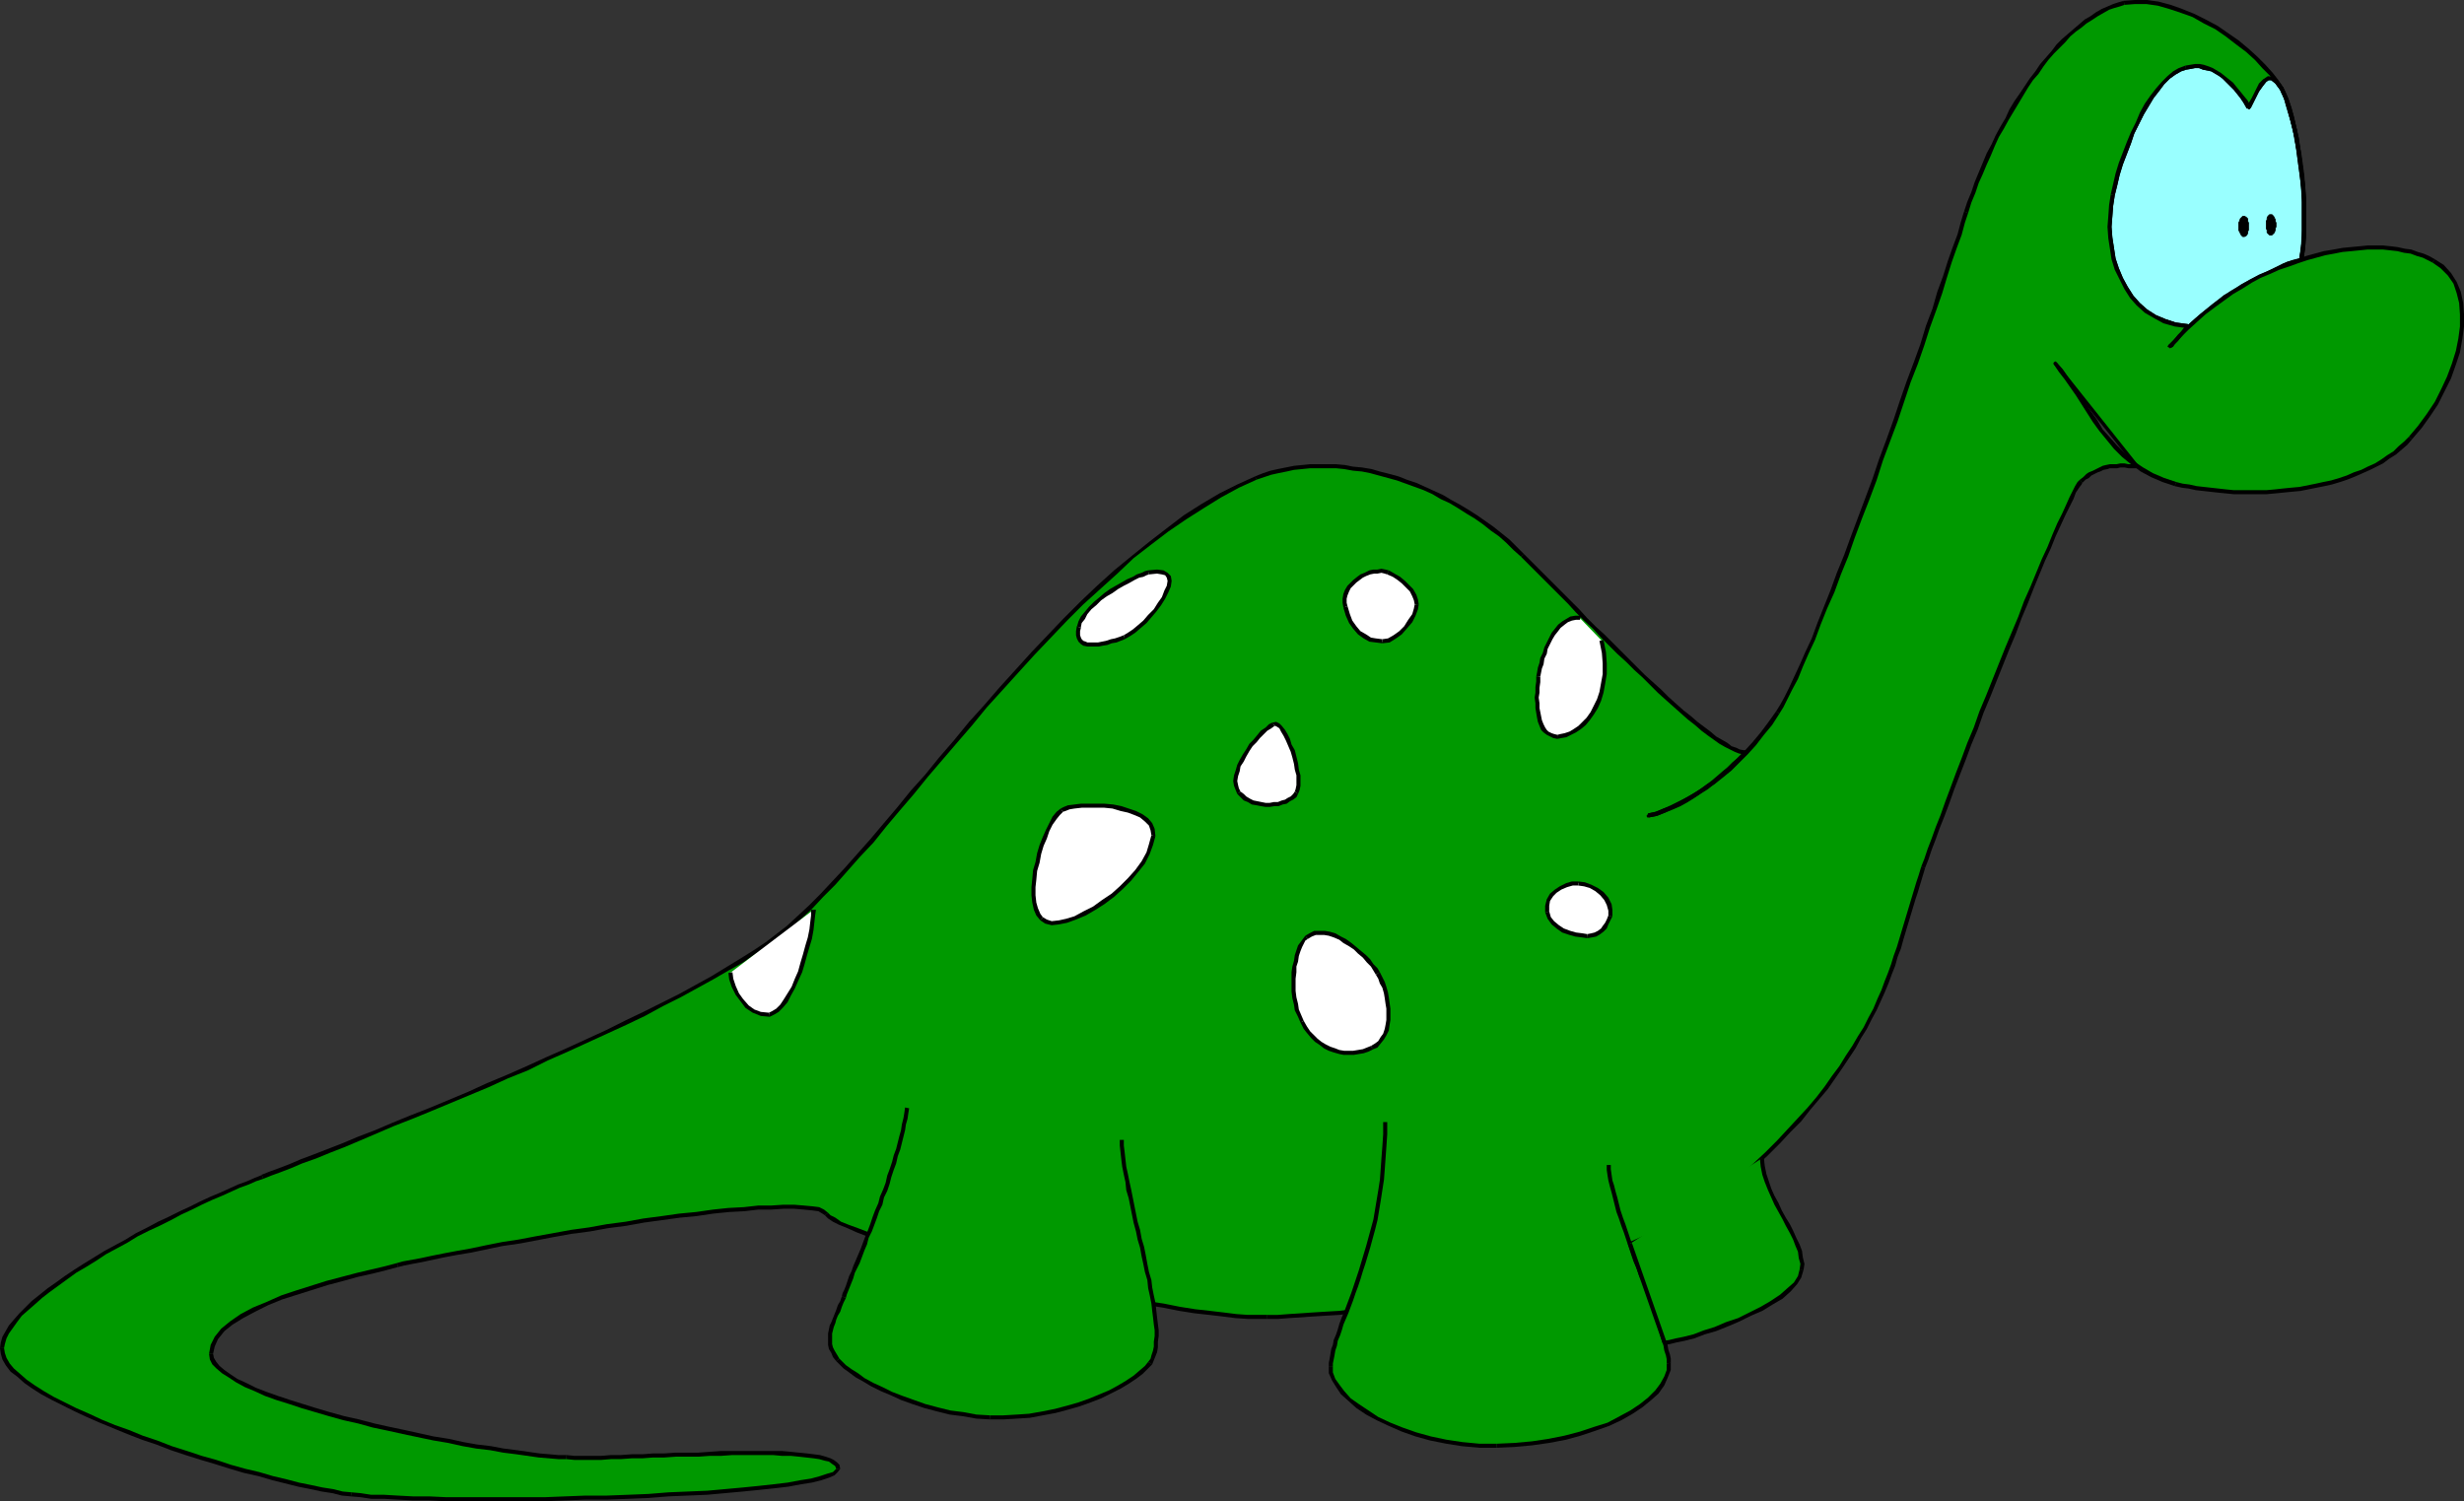 <?xml version="1.0" encoding="UTF-8" standalone="no"?>
<svg
   version="1.0"
   width="130.023mm"
   height="79.223mm"
   id="svg96"
   sodipodi:docname="Dinosaur Baby.wmf"
   xmlns:inkscape="http://www.inkscape.org/namespaces/inkscape"
   xmlns:sodipodi="http://sodipodi.sourceforge.net/DTD/sodipodi-0.dtd"
   xmlns="http://www.w3.org/2000/svg"
   xmlns:svg="http://www.w3.org/2000/svg">
  <rect width="100%" height="100%" fill="#333333" stroke="none"/>
  <sodipodi:namedview
     id="namedview96"
     pagecolor="#ffffff"
     bordercolor="#000000"
     borderopacity="0.25"
     inkscape:showpageshadow="2"
     inkscape:pageopacity="0.0"
     inkscape:pagecheckerboard="0"
     inkscape:deskcolor="#d1d1d1"
     inkscape:document-units="mm" />
  <defs
     id="defs1">
    <pattern
       id="WMFhbasepattern"
       patternUnits="userSpaceOnUse"
       width="6"
       height="6"
       x="0"
       y="0" />
  </defs>
  <path
     style="fill:#99ffff;fill-opacity:1;fill-rule:evenodd;stroke:none"
     d="m 459.105,51.385 0.323,-2.101 0.162,-2.262 v -2.262 -2.585 l -0.162,-2.424 -0.162,-2.585 -0.162,-2.424 -0.323,-2.585 -0.323,-2.262 -0.485,-2.424 -0.323,-2.101 -0.485,-1.939 -0.485,-1.777 -0.646,-1.616 -0.485,-1.293 -0.485,-0.97 -0.97,-1.293 -0.97,-0.808 h -0.808 l -0.646,0.323 -0.646,0.97 -0.808,1.131 -0.808,1.616 -0.97,1.616 -0.485,-0.97 -0.808,-0.97 -0.646,-0.97 -0.646,-0.808 -0.808,-0.808 -0.808,-0.808 -0.646,-0.485 -0.808,-0.646 -0.808,-0.485 -0.808,-0.485 -0.808,-0.323 -0.808,-0.162 -0.97,-0.162 h -0.808 -0.97 l -0.808,0.162 -1.293,0.485 -1.131,0.646 -0.97,0.97 -1.131,0.97 -1.131,1.293 -1.131,1.616 -0.97,1.616 -0.97,1.616 -0.97,1.939 -0.97,1.939 -0.808,1.939 -0.808,2.101 -0.646,2.101 -0.646,2.101 -0.646,2.101 -0.485,2.101 -0.323,2.101 -0.162,2.101 v 2.101 2.101 l 0.323,2.262 0.485,2.101 0.646,1.939 0.808,1.939 0.97,1.777 1.131,1.777 1.293,1.454 1.616,1.454 1.778,1.131 1.778,0.97 2.262,0.646 2.262,0.323 v 0.162 l -0.323,0.485 -0.646,0.646 -0.485,0.646 -0.646,0.808 -0.485,0.485 -0.485,0.485 -0.323,0.162 1.454,-1.616 1.616,-1.454 1.616,-1.616 1.454,-1.293 1.616,-1.293 1.778,-1.293 1.616,-1.131 1.616,-1.131 1.778,-1.131 1.616,-0.97 1.616,-0.808 1.778,-0.808 1.616,-0.808 1.778,-0.646 1.616,-0.646 1.616,-0.646 z"
     id="path1" />
  <path
     style="fill:#000000;fill-opacity:1;fill-rule:evenodd;stroke:none"
     d="m 454.742,17.936 v 0 l 0.485,0.97 0.485,1.293 0.485,1.616 0.485,1.777 0.485,1.939 0.485,2.101 0.323,2.262 0.323,2.424 0.323,2.424 0.323,2.585 0.162,2.424 v 2.424 2.585 2.262 l -0.162,2.262 -0.323,2.101 0.808,0.162 0.323,-2.101 0.162,-2.424 v -2.262 -2.585 -2.424 l -0.162,-2.585 -0.323,-2.424 -0.323,-2.585 -0.323,-2.424 -0.323,-2.262 -0.485,-2.101 -0.485,-2.101 -0.485,-1.777 -0.485,-1.454 -0.646,-1.454 -0.485,-1.131 v 0 z"
     id="path2" />
  <path
     style="fill:#000000;fill-opacity:1;fill-rule:evenodd;stroke:none"
     d="m 448.116,21.653 0.808,-0.162 0.808,-1.616 0.808,-1.616 0.808,-1.131 0.646,-0.808 0.485,-0.323 h 0.485 l 0.808,0.646 0.97,1.293 0.646,-0.485 -0.97,-1.293 -0.97,-0.808 -1.131,-0.162 -0.97,0.646 -0.808,0.808 -0.646,1.293 -0.808,1.616 -0.97,1.616 h 0.808 -0.808 v 0.323 l 0.162,0.162 0.323,0.162 0.323,-0.323 z"
     id="path3" />
  <path
     style="fill:#000000;fill-opacity:1;fill-rule:evenodd;stroke:none"
     d="m 435.996,13.897 v 0 l 0.97,-0.162 0.808,-0.162 h 0.808 l 0.808,0.323 0.808,0.162 0.808,0.162 0.808,0.485 0.808,0.485 0.646,0.485 0.646,0.646 0.808,0.808 0.808,0.808 0.646,0.808 0.646,0.808 0.646,0.97 0.646,1.131 0.808,-0.485 -0.646,-1.131 -0.808,-0.97 -0.646,-0.808 -0.808,-0.97 -0.646,-0.808 -0.808,-0.646 -0.808,-0.646 -0.808,-0.646 -0.808,-0.485 -0.808,-0.485 -0.808,-0.323 -0.97,-0.323 -0.808,-0.162 h -0.97 l -0.97,0.162 -0.97,0.162 v 0 z"
     id="path4" />
  <path
     style="fill:#000000;fill-opacity:1;fill-rule:evenodd;stroke:none"
     d="m 421.776,38.943 v 0 l 0.485,-1.939 0.485,-2.101 0.646,-2.101 0.808,-2.101 0.808,-2.101 0.646,-1.939 0.97,-1.939 0.97,-1.939 0.97,-1.616 0.97,-1.616 1.131,-1.454 0.97,-1.293 1.131,-1.131 1.131,-0.808 1.131,-0.646 0.97,-0.323 -0.162,-0.808 -1.293,0.485 -1.131,0.646 -1.131,0.97 -1.131,1.131 -1.131,1.293 -1.131,1.454 -1.131,1.616 -0.97,1.777 -0.808,1.939 -0.97,1.939 -0.808,1.939 -0.808,2.101 -0.808,2.101 -0.646,2.101 -0.485,2.101 -0.485,2.101 v 0 z"
     id="path5" />
  <path
     style="fill:#000000;fill-opacity:1;fill-rule:evenodd;stroke:none"
     d="m 436.643,65.282 -0.323,-0.646 -2.424,-0.323 -1.939,-0.646 -1.939,-0.808 -1.778,-1.131 -1.454,-1.293 -1.293,-1.454 -1.131,-1.777 -0.97,-1.777 -0.808,-1.939 -0.646,-1.939 -0.323,-2.101 -0.323,-2.101 -0.162,-2.101 0.162,-2.101 0.162,-2.101 0.323,-2.101 -0.808,-0.162 -0.323,2.101 -0.162,2.262 -0.162,2.101 0.162,2.262 0.323,2.101 0.323,2.101 0.646,2.101 0.97,1.939 0.97,1.939 1.131,1.777 1.293,1.454 1.616,1.454 1.939,1.131 1.778,0.97 2.262,0.646 2.424,0.323 -0.323,-0.646 0.323,0.646 0.323,-0.162 0.162,-0.162 v -0.323 l -0.323,-0.162 z"
     id="path6" />
  <path
     style="fill:#000000;fill-opacity:1;fill-rule:evenodd;stroke:none"
     d="m 432.441,68.837 0.323,0.646 0.646,-0.323 0.323,-0.485 0.646,-0.646 0.646,-0.808 0.485,-0.646 0.485,-0.646 0.485,-0.485 0.162,-0.162 -0.808,-0.485 V 64.959 l -0.323,0.485 -0.485,0.646 -0.646,0.646 -0.646,0.808 -0.485,0.646 -0.485,0.485 v 0 l 0.323,0.646 -0.323,-0.646 -0.323,0.162 -0.162,0.323 0.323,0.162 0.162,0.162 z"
     id="path7" />
  <path
     style="fill:#000000;fill-opacity:1;fill-rule:evenodd;stroke:none"
     d="m 458.62,51.709 0.323,-0.323 -1.778,0.485 -1.778,0.646 -1.616,0.808 -1.616,0.808 -1.778,0.808 -1.616,0.808 -1.778,0.97 -1.616,1.131 -1.778,0.97 -1.616,1.293 -1.616,1.293 -1.616,1.293 -1.616,1.454 -1.616,1.454 -1.616,1.616 -1.454,1.616 0.646,0.485 1.454,-1.616 1.616,-1.454 1.454,-1.616 1.616,-1.293 1.616,-1.454 1.616,-1.131 1.616,-1.131 1.778,-1.131 1.616,-1.131 1.616,-0.97 1.616,-0.808 1.778,-0.808 1.616,-0.808 1.778,-0.646 1.616,-0.646 1.616,-0.485 0.323,-0.323 -0.323,0.323 0.323,-0.162 v -0.323 l -0.162,-0.323 h -0.323 z"
     id="path8" />
  <path
     style="fill:#000000;fill-opacity:1;fill-rule:evenodd;stroke:none"
     d="m 458.62,51.385 v 0 0.323 l 0.808,0.162 v -0.323 0 0 -0.323 l -0.323,-0.162 h -0.323 z"
     id="path9" />
  <path
     style="fill:#009900;fill-opacity:1;fill-rule:evenodd;stroke:none"
     d="m 328.856,162.72 1.454,-0.485 1.616,-0.485 1.454,-0.808 1.616,-0.646 1.778,-0.97 1.616,-0.97 1.616,-1.131 1.616,-1.131 1.778,-1.293 1.616,-1.454 1.616,-1.616 1.616,-1.616 1.616,-1.777 1.616,-1.939 1.616,-2.101 1.454,-2.101 0.808,-1.293 0.808,-1.616 0.97,-1.939 1.131,-2.101 0.97,-2.424 1.131,-2.585 1.293,-2.747 1.131,-3.07 1.293,-3.232 1.293,-3.232 1.454,-3.555 1.293,-3.555 1.454,-3.717 1.454,-3.717 1.293,-3.878 1.454,-3.878 1.454,-3.878 1.454,-3.878 1.293,-4.04 1.454,-3.878 1.293,-3.717 1.293,-3.878 1.293,-3.717 1.293,-3.555 1.131,-3.393 1.131,-3.393 1.131,-3.232 0.97,-2.909 0.97,-2.747 0.808,-2.747 0.808,-2.262 0.646,-2.101 0.646,-1.939 0.808,-2.101 0.646,-1.777 0.808,-1.939 0.808,-1.939 0.808,-1.777 0.808,-1.939 0.808,-1.777 0.97,-1.616 0.97,-1.777 0.97,-1.777 0.97,-1.616 0.97,-1.454 0.97,-1.616 0.97,-1.454 1.131,-1.454 0.97,-1.454 1.131,-1.293 0.97,-1.293 1.131,-1.131 1.131,-1.131 1.131,-0.97 0.97,-1.131 1.131,-0.808 1.131,-0.97 1.131,-0.646 1.131,-0.808 1.131,-0.646 1.131,-0.485 0.97,-0.323 1.131,-0.485 1.131,-0.162 2.101,-0.323 h 2.262 l 2.424,0.485 2.262,0.485 2.424,0.808 2.262,0.97 2.262,1.131 2.262,1.293 2.262,1.454 1.939,1.616 1.939,1.454 1.778,1.616 1.616,1.616 1.454,1.616 1.131,1.454 0.97,1.454 0.323,0.808 0.485,0.97 0.485,1.454 0.485,1.454 0.485,1.777 0.323,1.777 0.485,2.101 0.323,2.262 0.323,2.424 0.323,2.424 0.323,2.585 v 2.585 l 0.162,2.747 -0.162,2.747 v 2.747 l -0.323,2.747 0.323,-2.101 0.162,-2.262 v -2.262 -2.585 l -0.162,-2.424 -0.162,-2.585 -0.162,-2.424 -0.323,-2.585 -0.323,-2.262 -0.485,-2.424 -0.323,-2.101 -0.485,-1.939 -0.485,-1.777 -0.646,-1.616 -0.485,-1.293 -0.485,-0.97 -0.97,-1.293 -0.97,-0.808 h -0.808 l -0.646,0.323 -0.646,0.97 -0.808,1.131 -0.808,1.616 -0.97,1.616 -0.485,-0.97 -0.808,-0.97 -0.646,-0.97 -0.646,-0.808 -0.808,-0.808 -0.808,-0.808 -0.646,-0.485 -0.808,-0.646 -0.808,-0.485 -0.808,-0.485 -0.808,-0.323 -0.808,-0.162 -0.97,-0.162 h -0.808 -0.97 l -0.808,0.162 -1.293,0.485 -1.131,0.646 -0.97,0.97 -1.131,0.97 -1.131,1.293 -1.131,1.616 -0.97,1.616 -0.97,1.616 -0.97,1.939 -0.97,1.939 -0.808,1.939 -0.808,2.101 -0.646,2.101 -0.646,2.101 -0.646,2.101 -0.485,2.101 -0.323,2.101 -0.162,2.101 v 2.101 2.101 l 0.323,2.262 0.485,2.101 0.646,1.939 0.808,1.939 0.97,1.777 1.131,1.777 1.293,1.454 1.616,1.454 1.778,1.131 1.778,0.97 2.262,0.646 2.262,0.323 v 0.162 l -0.323,0.485 -0.646,0.646 -0.485,0.646 -0.646,0.808 -0.485,0.485 -0.485,0.485 -0.323,0.162 1.616,-1.777 1.778,-1.616 1.778,-1.616 1.778,-1.616 1.778,-1.454 1.778,-1.293 1.939,-1.293 1.778,-1.131 1.939,-1.131 1.778,-0.97 1.939,-0.808 1.778,-0.808 1.939,-0.808 1.778,-0.646 1.939,-0.646 1.778,-0.485 1.778,-0.485 1.778,-0.323 1.778,-0.323 1.616,-0.162 1.778,-0.162 h 1.616 1.616 1.454 l 1.454,0.162 1.454,0.162 1.454,0.162 1.293,0.323 1.131,0.323 1.293,0.485 0.97,0.323 0.97,0.646 1.778,1.131 1.454,1.616 1.131,1.616 0.808,1.939 0.485,2.101 0.162,2.262 v 2.424 l -0.323,2.424 -0.485,2.585 -0.808,2.585 -1.131,2.585 -1.131,2.585 -1.293,2.424 -1.616,2.424 -1.616,2.424 -1.939,2.262 -0.97,0.97 -1.131,0.97 -1.131,0.97 -1.131,0.808 -1.293,0.808 -1.293,0.808 -1.293,0.646 -1.454,0.646 -1.454,0.646 -1.454,0.485 -1.616,0.485 -1.454,0.485 -1.616,0.485 -1.616,0.323 -1.616,0.323 -1.616,0.162 -1.616,0.323 -1.616,0.162 -1.616,0.162 h -1.778 l -1.616,0.162 h -1.616 -1.616 l -1.616,-0.162 h -1.616 l -1.454,-0.162 -1.616,-0.162 -1.293,-0.162 -1.616,-0.323 -1.293,-0.162 -1.454,-0.323 -1.293,-0.323 -2.424,-0.646 -2.262,-0.97 -2.101,-1.293 -1.778,-1.293 -1.778,-1.454 -1.616,-1.616 -1.454,-1.616 -1.454,-1.777 -1.293,-1.777 -1.131,-1.777 -1.131,-1.777 -1.131,-1.777 -1.131,-1.616 -1.131,-1.777 -1.131,-1.454 -0.97,-1.293 16.16,20.522 -0.808,-0.162 h -0.808 -0.808 -0.808 -0.646 -0.808 l -0.646,0.162 -0.646,0.162 -0.808,0.162 -0.485,0.162 -0.646,0.323 -0.646,0.323 -0.646,0.323 -0.646,0.485 -0.646,0.323 -0.485,0.646 -0.485,0.323 -0.323,0.808 -0.646,0.97 -0.646,1.293 -0.646,1.616 -0.808,1.616 -0.97,1.939 -0.97,2.262 -0.97,2.424 -1.131,2.424 -1.131,2.747 -1.131,2.747 -1.293,2.909 -1.131,3.07 -1.293,3.07 -1.131,3.07 -1.293,3.232 -1.293,3.232 -1.293,3.232 -1.293,3.07 -1.293,3.232 -1.131,3.07 -1.131,3.07 -1.131,2.909 -1.131,2.909 -1.131,2.747 -0.97,2.585 -0.808,2.585 -0.97,2.262 -0.646,2.101 -0.646,1.777 -0.646,1.777 -0.485,1.454 -0.646,1.616 -0.323,1.616 -0.485,1.454 -0.485,1.616 -0.485,1.777 -0.485,1.616 -0.485,1.616 -0.485,1.616 -0.646,1.616 -0.485,1.616 -0.646,1.777 -0.646,1.777 -0.646,1.616 -0.646,1.777 -0.808,1.939 -0.808,1.777 -0.97,1.777 -0.97,1.939 -1.131,1.777 -1.131,2.101 -1.293,1.939 -1.293,1.939 -1.454,2.101 -1.454,1.939 -1.778,2.101 -1.616,2.262 -1.939,2.101 -2.101,2.101 -2.101,2.262 -2.262,2.424 -2.424,2.262 -2.747,2.262 -2.586,2.262 -2.909,2.101 -2.909,1.939 -3.07,1.777 -3.07,1.777 -3.232,1.616 -3.232,1.454 -3.232,1.454 -3.394,1.454 -3.394,1.131 -3.394,1.293 -3.394,0.97 -3.555,1.131 -3.394,0.97 -3.555,0.808 -3.394,0.808 -3.394,0.646 -3.394,0.646 -3.232,0.646 -3.232,0.485 -3.232,0.485 -3.232,0.323 -2.909,0.485 -3.07,0.323 -2.747,0.162 -2.747,0.323 -2.586,0.162 -2.424,0.162 h -2.424 l -2.101,0.162 -2.101,0.162 h -1.778 l -2.101,-0.162 -2.424,-0.162 -2.424,-0.323 -2.747,-0.162 -3.07,-0.485 -3.07,-0.485 -3.07,-0.485 -3.394,-0.646 -3.394,-0.646 -3.555,-0.646 -3.555,-0.646 -3.717,-0.646 -3.555,-0.97 -3.555,-0.808 -3.717,-0.808 -3.555,-0.808 -3.394,-0.808 -3.555,-0.97 -3.232,-0.808 -3.232,-0.808 -3.07,-0.97 -2.909,-0.808 -2.747,-0.97 -2.586,-0.808 -2.262,-0.808 -2.101,-0.646 -1.778,-0.808 -1.616,-0.646 -1.131,-0.808 -0.97,-0.485 -0.646,-0.646 -0.646,-0.485 -0.97,-0.323 -1.293,-0.323 -1.616,-0.162 h -1.939 l -2.101,-0.162 -2.424,0.162 -2.586,0.162 -2.909,0.162 -2.909,0.323 -3.232,0.323 -3.232,0.323 -3.555,0.485 -3.394,0.485 -3.555,0.485 -3.717,0.485 -3.555,0.646 -3.555,0.485 -3.717,0.646 -3.555,0.485 -3.555,0.646 -3.394,0.646 -3.232,0.646 -3.232,0.646 -2.909,0.485 -2.909,0.485 -2.586,0.646 -2.424,0.323 -2.101,0.485 -1.939,0.485 -1.616,0.323 -1.293,0.323 -2.262,0.485 -2.747,0.646 -2.909,0.808 -2.909,0.808 -3.07,0.808 -3.07,0.808 -3.07,0.97 -2.909,1.131 -2.909,1.131 -2.747,1.293 -2.262,1.131 -2.101,1.454 -1.778,1.454 -1.293,1.454 -0.808,1.616 -0.323,1.616 0.323,0.97 0.323,0.808 0.808,0.97 0.97,0.808 1.293,0.808 1.454,0.97 1.778,0.808 1.939,0.97 2.101,0.808 2.262,0.808 2.424,0.97 2.586,0.808 2.747,0.808 2.747,0.808 2.909,0.646 2.909,0.808 2.909,0.646 2.909,0.808 3.07,0.646 3.07,0.646 2.909,0.485 2.909,0.646 2.909,0.485 2.747,0.485 2.747,0.485 2.747,0.323 2.424,0.485 2.424,0.162 2.101,0.323 2.101,0.162 1.778,0.162 1.616,0.162 h 1.616 1.616 1.778 1.939 1.939 l 1.939,-0.162 h 2.262 2.101 l 2.101,-0.162 h 2.262 l 2.262,-0.162 2.262,-0.162 h 2.262 l 2.262,-0.162 h 2.262 2.262 2.101 2.101 1.939 1.939 1.778 l 1.778,0.162 h 1.616 l 1.616,0.162 1.293,0.162 1.293,0.323 0.97,0.162 0.97,0.323 0.646,0.323 0.646,0.485 0.162,0.323 0.162,0.646 -0.162,0.485 -0.646,0.485 -1.131,0.485 -1.454,0.485 -1.939,0.323 -2.101,0.485 -2.424,0.323 -2.747,0.485 -3.07,0.323 -3.232,0.323 -3.555,0.323 -3.555,0.162 -3.878,0.162 -3.878,0.323 -4.04,0.162 -4.04,0.162 -4.202,0.162 -4.202,0.162 -4.202,0.162 h -4.04 -4.04 l -4.202,0.162 h -3.878 -3.717 l -3.717,-0.162 h -3.394 -3.232 l -3.07,-0.162 -2.747,-0.162 -2.586,-0.162 -2.101,-0.162 -1.778,-0.162 -1.778,-0.323 -1.939,-0.323 -2.101,-0.485 -2.424,-0.323 -2.262,-0.646 -2.586,-0.646 -2.747,-0.646 -2.586,-0.646 -2.909,-0.808 -2.909,-0.808 -2.909,-0.808 -2.909,-0.97 -2.909,-0.97 -2.909,-0.97 -3.07,-0.97 -2.909,-1.131 -2.747,-0.97 -2.747,-1.131 -2.747,-1.131 -2.586,-1.131 -2.424,-1.131 -2.262,-1.131 -2.262,-1.131 -1.939,-1.131 -1.939,-1.131 -1.616,-1.131 -1.293,-1.131 -1.293,-1.131 -0.97,-1.131 -0.485,-1.131 -0.485,-0.97 -0.162,-1.131 0.162,-0.97 0.485,-1.131 0.485,-0.97 0.646,-1.293 0.97,-1.131 1.131,-1.131 1.131,-1.131 1.293,-1.293 1.454,-1.293 1.616,-1.131 1.616,-1.293 1.939,-1.293 1.778,-1.293 1.939,-1.131 1.939,-1.293 2.101,-1.293 2.101,-1.131 2.101,-1.131 2.101,-1.293 2.262,-1.131 2.101,-0.97 2.262,-1.131 2.101,-1.131 2.101,-0.97 1.939,-0.97 2.101,-0.97 1.939,-0.808 1.778,-0.808 1.778,-0.808 1.778,-0.646 1.454,-0.646 1.454,-0.646 1.616,-0.485 1.778,-0.646 2.101,-0.97 2.262,-0.808 2.586,-1.131 2.909,-0.97 2.909,-1.293 3.07,-1.293 3.394,-1.293 3.394,-1.454 3.555,-1.454 3.717,-1.454 3.878,-1.616 3.878,-1.616 3.878,-1.616 3.878,-1.777 4.04,-1.777 3.878,-1.777 4.04,-1.777 3.878,-1.777 3.878,-1.777 3.878,-1.939 3.717,-1.777 3.555,-1.777 3.555,-1.777 3.232,-1.777 3.232,-1.777 3.07,-1.777 2.747,-1.777 2.747,-1.616 2.424,-1.616 2.101,-1.616 2.101,-1.616 2.101,-1.939 2.262,-2.101 2.262,-2.262 2.424,-2.585 2.424,-2.585 2.586,-2.909 2.586,-2.909 2.586,-3.232 2.747,-3.07 2.747,-3.393 2.747,-3.393 2.909,-3.393 2.909,-3.393 3.07,-3.555 3.07,-3.555 3.07,-3.393 3.07,-3.555 3.232,-3.393 3.232,-3.555 3.232,-3.232 3.394,-3.393 3.232,-3.07 3.394,-3.07 3.394,-2.909 3.555,-2.909 3.394,-2.585 3.555,-2.424 3.394,-2.262 3.555,-2.101 3.555,-1.939 3.555,-1.616 1.454,-0.485 1.454,-0.485 1.616,-0.485 1.454,-0.323 1.616,-0.162 1.616,-0.162 1.616,-0.162 1.616,-0.162 h 1.778 l 1.778,0.162 1.616,0.162 1.778,0.162 1.778,0.323 1.778,0.323 1.778,0.485 1.778,0.485 1.778,0.485 1.778,0.485 1.778,0.808 1.778,0.646 1.778,0.808 1.616,0.808 1.778,0.97 1.778,0.97 1.616,0.97 1.616,1.131 1.616,1.131 1.778,1.293 1.454,1.131 1.616,1.293 1.454,1.454 1.454,1.293 1.454,1.454 1.454,1.616 1.616,1.454 1.616,1.616 1.616,1.777 1.616,1.616 1.616,1.616 1.616,1.616 1.616,1.616 1.778,1.777 1.616,1.616 1.616,1.616 1.778,1.616 1.616,1.616 1.616,1.616 1.454,1.454 1.616,1.454 1.616,1.454 1.454,1.293 1.454,1.293 1.454,1.293 1.293,1.131 1.293,0.97 1.293,1.131 1.131,0.808 1.293,0.808 0.97,0.646 0.97,0.485 0.97,0.485 0.808,0.162 0.646,0.162 h 0.646 l -0.646,0.808 -0.808,0.808 -0.97,0.808 -0.97,0.97 -0.97,0.808 -1.131,0.97 -1.131,0.97 -1.293,0.808 -1.293,0.97 -1.293,0.97 -1.454,0.808 -1.293,0.808 -1.616,0.646 -1.454,0.646 -1.616,0.485 z"
     id="path10" />
  <path
     style="fill:#000000;fill-opacity:1;fill-rule:evenodd;stroke:none"
     d="m 354.227,141.875 v 0 l -1.616,2.262 -1.454,1.939 -1.616,1.939 -1.616,1.777 -1.616,1.616 -1.616,1.616 -1.616,1.454 -1.616,1.293 -1.616,1.131 -1.778,1.131 -1.616,0.97 -1.616,0.808 -1.616,0.808 -1.454,0.646 -1.616,0.646 -1.454,0.323 0.162,0.808 1.616,-0.323 1.616,-0.646 1.616,-0.808 1.616,-0.646 1.616,-0.97 1.616,-0.97 1.616,-1.131 1.778,-1.131 1.616,-1.293 1.778,-1.454 1.616,-1.616 1.616,-1.616 1.616,-1.777 1.616,-2.101 1.616,-1.939 1.454,-2.262 v 0 z"
     id="path11" />
  <path
     style="fill:#000000;fill-opacity:1;fill-rule:evenodd;stroke:none"
     d="m 391.718,42.175 v 0 l -0.646,2.101 -0.646,2.424 -0.97,2.585 -0.97,2.747 -0.97,3.07 -1.131,3.07 -0.97,3.393 -1.293,3.393 -1.131,3.717 -1.293,3.555 -1.454,3.878 -1.293,3.717 -1.293,3.878 -1.454,4.04 -1.454,3.878 -1.293,3.878 -1.454,3.878 -1.454,3.878 -1.454,3.878 -1.293,3.555 -1.454,3.555 -1.293,3.555 -1.293,3.232 -1.293,3.232 -1.131,3.07 -1.293,2.747 -1.131,2.585 -1.131,2.424 -0.97,2.101 -0.97,1.939 -0.808,1.454 -0.808,1.293 0.646,0.485 0.808,-1.293 0.808,-1.616 0.97,-1.939 1.131,-2.101 0.97,-2.424 1.131,-2.585 1.293,-2.747 1.131,-3.07 1.293,-3.232 1.454,-3.232 1.293,-3.555 1.454,-3.555 1.293,-3.717 1.454,-3.878 1.454,-3.717 1.454,-3.878 1.293,-4.04 1.454,-3.878 1.454,-3.878 1.293,-3.878 1.293,-3.878 1.454,-3.717 1.293,-3.717 1.131,-3.555 1.293,-3.555 1.131,-3.232 0.97,-3.232 0.97,-3.07 0.97,-2.747 0.97,-2.585 0.646,-2.424 0.646,-1.939 v 0 z"
     id="path12" />
  <path
     style="fill:#000000;fill-opacity:1;fill-rule:evenodd;stroke:none"
     d="m 423.553,0.162 v 0 l -1.131,0.323 -0.97,0.323 -1.131,0.485 -1.131,0.485 -1.131,0.646 -1.131,0.808 -1.131,0.646 -1.131,0.97 -1.131,0.97 -1.131,0.97 -1.131,0.97 -1.131,1.131 -0.97,1.293 -1.131,1.293 -1.131,1.293 -0.97,1.454 -1.131,1.454 -0.97,1.454 -0.97,1.454 -1.131,1.616 -0.97,1.616 -0.808,1.777 -0.97,1.616 -0.97,1.777 -0.808,1.777 -0.97,1.777 -0.808,1.939 -0.808,1.939 -0.808,1.939 -0.646,1.939 -0.808,1.939 -0.646,1.939 0.808,0.323 0.646,-2.101 0.808,-1.939 0.646,-1.939 0.808,-1.777 0.808,-1.939 0.808,-1.777 0.808,-1.939 0.808,-1.777 0.97,-1.616 0.97,-1.777 0.97,-1.616 0.97,-1.616 0.97,-1.616 0.97,-1.616 0.97,-1.454 1.131,-1.293 0.97,-1.454 0.97,-1.293 1.131,-1.293 1.131,-1.131 1.131,-1.131 0.97,-1.131 1.131,-0.97 1.131,-0.808 0.97,-0.808 1.293,-0.808 0.97,-0.646 1.131,-0.646 1.131,-0.646 0.97,-0.323 1.131,-0.323 0.97,-0.323 v 0 z"
     id="path13" />
  <path
     style="fill:#000000;fill-opacity:1;fill-rule:evenodd;stroke:none"
     d="m 455.388,17.452 v 0 l -0.97,-1.454 -1.131,-1.454 -1.454,-1.616 -1.616,-1.616 -1.778,-1.616 -1.939,-1.616 -2.101,-1.454 -2.101,-1.454 -2.424,-1.293 -2.262,-1.131 -2.424,-0.97 -2.262,-0.808 -2.424,-0.646 L 428.24,0 h -2.424 l -2.262,0.162 0.162,0.808 2.101,-0.162 h 2.262 l 2.262,0.323 2.262,0.646 2.424,0.808 2.262,0.808 2.262,1.293 2.262,1.131 2.101,1.454 2.101,1.616 1.939,1.454 1.778,1.616 1.454,1.616 1.454,1.454 1.131,1.454 0.97,1.454 v 0 z"
     id="path14" />
  <path
     style="fill:#000000;fill-opacity:1;fill-rule:evenodd;stroke:none"
     d="m 458.62,51.385 0.808,0.162 0.323,-2.909 0.162,-2.747 v -2.747 -2.747 l -0.162,-2.585 -0.162,-2.747 -0.323,-2.424 -0.323,-2.262 -0.485,-2.262 -0.323,-2.101 -0.485,-1.939 -0.485,-1.777 -0.485,-1.454 -0.323,-1.293 -0.485,-1.131 -0.485,-0.97 -0.646,0.485 0.323,0.808 0.485,0.97 0.323,1.293 0.485,1.616 0.485,1.616 0.485,1.939 0.323,1.939 0.485,2.262 0.323,2.424 0.323,2.424 0.162,2.585 0.162,2.585 v 2.747 2.747 l -0.162,2.747 -0.323,2.747 0.808,0.162 -0.808,-0.162 0.162,0.323 0.162,0.162 h 0.323 l 0.162,-0.323 z"
     id="path15" />
  <path
     style="fill:#000000;fill-opacity:1;fill-rule:evenodd;stroke:none"
     d="m 454.742,17.936 v 0 l 0.485,0.97 0.485,1.293 0.485,1.616 0.485,1.777 0.485,1.939 0.485,2.101 0.323,2.262 0.323,2.424 0.323,2.424 0.323,2.585 0.162,2.424 v 2.424 2.585 2.262 l -0.162,2.262 -0.323,2.101 0.808,0.162 0.323,-2.101 0.162,-2.424 v -2.262 -2.585 -2.424 l -0.162,-2.585 -0.323,-2.424 -0.323,-2.585 -0.323,-2.424 -0.323,-2.262 -0.485,-2.101 -0.485,-2.101 -0.485,-1.777 -0.485,-1.454 -0.646,-1.454 -0.485,-1.131 v 0 z"
     id="path16" />
  <path
     style="fill:#000000;fill-opacity:1;fill-rule:evenodd;stroke:none"
     d="m 448.116,21.653 0.808,-0.162 0.808,-1.616 0.808,-1.616 0.808,-1.131 0.646,-0.808 0.485,-0.323 h 0.485 l 0.808,0.646 0.97,1.293 0.646,-0.485 -0.97,-1.293 -0.97,-0.808 -1.131,-0.162 -0.97,0.646 -0.808,0.808 -0.646,1.293 -0.808,1.616 -0.97,1.616 h 0.808 -0.808 v 0.323 l 0.162,0.162 0.323,0.162 0.323,-0.323 z"
     id="path17" />
  <path
     style="fill:#000000;fill-opacity:1;fill-rule:evenodd;stroke:none"
     d="m 435.996,13.897 v 0 l 0.97,-0.162 0.808,-0.162 h 0.808 l 0.808,0.323 0.808,0.162 0.808,0.162 0.808,0.485 0.808,0.485 0.646,0.485 0.646,0.646 0.808,0.808 0.808,0.808 0.646,0.808 0.646,0.808 0.646,0.97 0.646,1.131 0.808,-0.485 -0.646,-1.131 -0.808,-0.97 -0.646,-0.808 -0.808,-0.97 -0.646,-0.808 -0.808,-0.646 -0.808,-0.646 -0.808,-0.646 -0.808,-0.485 -0.808,-0.485 -0.808,-0.323 -0.97,-0.323 -0.808,-0.162 h -0.97 l -0.97,0.162 -0.97,0.162 v 0 z"
     id="path18" />
  <path
     style="fill:#000000;fill-opacity:1;fill-rule:evenodd;stroke:none"
     d="m 421.776,38.943 v 0 l 0.485,-1.939 0.485,-2.101 0.646,-2.101 0.808,-2.101 0.808,-2.101 0.646,-1.939 0.97,-1.939 0.97,-1.939 0.97,-1.616 0.97,-1.616 1.131,-1.454 0.97,-1.293 1.131,-1.131 1.131,-0.808 1.131,-0.646 0.97,-0.323 -0.162,-0.808 -1.293,0.485 -1.131,0.646 -1.131,0.97 -1.131,1.131 -1.131,1.293 -1.131,1.454 -1.131,1.616 -0.97,1.777 -0.808,1.939 -0.97,1.939 -0.808,1.939 -0.808,2.101 -0.808,2.101 -0.646,2.101 -0.485,2.101 -0.485,2.101 v 0 z"
     id="path19" />
  <path
     style="fill:#000000;fill-opacity:1;fill-rule:evenodd;stroke:none"
     d="m 436.643,65.282 -0.323,-0.646 -2.424,-0.323 -1.939,-0.646 -1.939,-0.808 -1.778,-1.131 -1.454,-1.293 -1.293,-1.454 -1.131,-1.777 -0.97,-1.777 -0.808,-1.939 -0.646,-1.939 -0.323,-2.101 -0.323,-2.101 -0.162,-2.101 0.162,-2.101 0.162,-2.101 0.323,-2.101 -0.808,-0.162 -0.323,2.101 -0.162,2.262 -0.162,2.101 0.162,2.262 0.323,2.101 0.323,2.101 0.646,2.101 0.97,1.939 0.97,1.939 1.131,1.777 1.293,1.454 1.616,1.454 1.939,1.131 1.778,0.97 2.262,0.646 2.424,0.323 -0.323,-0.646 0.323,0.646 0.323,-0.162 0.162,-0.162 v -0.323 l -0.323,-0.162 z"
     id="path20" />
  <path
     style="fill:#000000;fill-opacity:1;fill-rule:evenodd;stroke:none"
     d="m 432.441,68.837 0.323,0.646 0.646,-0.323 0.323,-0.485 0.646,-0.646 0.646,-0.808 0.485,-0.646 0.485,-0.646 0.485,-0.485 0.162,-0.162 -0.808,-0.485 V 64.959 l -0.323,0.485 -0.485,0.646 -0.646,0.646 -0.646,0.808 -0.485,0.646 -0.485,0.485 v 0 l 0.323,0.646 -0.323,-0.646 -0.323,0.162 -0.162,0.323 0.323,0.162 0.162,0.162 z"
     id="path21" />
  <path
     style="fill:#000000;fill-opacity:1;fill-rule:evenodd;stroke:none"
     d="m 485.607,51.709 v 0 l -1.131,-0.646 -1.131,-0.485 -1.131,-0.323 -1.293,-0.485 -1.293,-0.162 -1.454,-0.323 -1.293,-0.162 -1.616,-0.162 h -1.454 -1.616 l -1.616,0.162 -1.778,0.162 -1.616,0.162 -1.778,0.323 -1.939,0.323 -1.778,0.485 -1.778,0.485 -1.778,0.646 -1.939,0.485 -1.939,0.97 -1.778,0.808 -1.939,0.808 -1.778,0.97 -1.939,1.131 -1.939,1.131 -1.778,1.293 -1.778,1.293 -1.778,1.454 -1.939,1.616 -1.778,1.616 -1.616,1.777 -1.778,1.777 0.646,0.485 1.616,-1.777 1.778,-1.777 1.778,-1.616 1.616,-1.454 1.939,-1.454 1.778,-1.293 1.778,-1.293 1.939,-1.131 1.778,-1.131 1.778,-0.97 1.939,-0.808 1.778,-0.808 1.939,-0.646 1.778,-0.646 1.939,-0.646 1.778,-0.485 1.778,-0.485 1.778,-0.323 1.616,-0.323 1.778,-0.162 1.616,-0.162 1.616,-0.162 h 1.616 1.454 l 1.454,0.162 1.454,0.162 1.293,0.323 1.293,0.162 1.293,0.485 1.131,0.323 0.97,0.485 0.97,0.485 v 0 z"
     id="path22" />
  <path
     style="fill:#000000;fill-opacity:1;fill-rule:evenodd;stroke:none"
     d="m 481.083,87.581 v 0 l 1.939,-2.262 1.616,-2.262 1.616,-2.424 1.293,-2.585 1.293,-2.585 0.97,-2.747 0.808,-2.424 0.485,-2.747 0.323,-2.424 v -2.424 l -0.162,-2.262 -0.485,-2.262 -0.808,-1.939 -1.131,-1.777 -1.454,-1.616 -1.778,-1.131 -0.485,0.646 1.616,1.131 1.454,1.454 1.131,1.616 0.646,1.939 0.485,1.939 0.162,2.262 v 2.424 l -0.323,2.424 -0.485,2.424 -0.808,2.585 -0.97,2.585 -1.131,2.424 -1.293,2.585 -1.616,2.424 -1.778,2.424 -1.778,2.101 v 0 z"
     id="path23" />
  <path
     style="fill:#000000;fill-opacity:1;fill-rule:evenodd;stroke:none"
     d="m 433.734,96.954 v 0 l 1.454,0.323 1.293,0.162 1.454,0.323 1.454,0.162 1.454,0.162 1.454,0.162 1.616,0.162 1.616,0.162 h 1.616 1.616 1.616 1.616 l 1.778,-0.162 1.616,-0.162 1.616,-0.162 1.778,-0.162 1.616,-0.323 1.616,-0.323 1.616,-0.323 1.454,-0.323 1.616,-0.485 1.454,-0.485 1.616,-0.646 1.454,-0.646 1.454,-0.646 1.293,-0.646 1.293,-0.646 1.293,-0.97 1.293,-0.808 1.131,-0.97 1.131,-0.97 0.97,-1.131 -0.646,-0.485 -0.97,0.97 -1.131,0.97 -0.97,0.97 -1.293,0.808 -1.131,0.808 -1.293,0.808 -1.454,0.646 -1.293,0.646 -1.454,0.485 -1.454,0.646 -1.454,0.485 -1.616,0.485 -1.616,0.323 -1.454,0.323 -1.616,0.323 -1.616,0.323 -1.778,0.162 -1.616,0.162 -1.454,0.162 -1.778,0.162 h -1.616 -1.616 -1.616 -1.616 l -1.616,-0.162 -1.454,-0.162 -1.454,-0.162 -1.454,-0.162 -1.454,-0.162 -1.454,-0.323 -1.293,-0.162 -1.293,-0.323 v 0 z"
     id="path24" />
  <path
     style="fill:#000000;fill-opacity:1;fill-rule:evenodd;stroke:none"
     d="m 410.14,72.23 -0.485,0.485 0.97,1.454 1.131,1.454 1.131,1.616 1.131,1.616 1.131,1.777 1.131,1.777 1.131,1.777 1.293,1.777 1.454,1.777 1.454,1.777 1.616,1.616 1.778,1.454 1.939,1.454 2.101,1.131 2.262,0.97 2.424,0.808 0.323,-0.808 -2.424,-0.808 -2.262,-0.97 -1.939,-1.131 -1.939,-1.293 -1.616,-1.454 -1.616,-1.616 -1.454,-1.616 -1.454,-1.616 -1.131,-1.939 -1.293,-1.777 -1.131,-1.777 -1.131,-1.777 -1.131,-1.616 -1.131,-1.616 -0.97,-1.454 -1.293,-1.454 -0.485,0.485 0.485,-0.485 -0.162,-0.162 -0.323,0.162 -0.162,0.323 0.162,0.162 z"
     id="path25" />
  <path
     style="fill:#000000;fill-opacity:1;fill-rule:evenodd;stroke:none"
     d="m 426.139,93.399 0.323,-0.646 -16.322,-20.522 -0.485,0.485 16.322,20.522 0.323,-0.646 -0.323,0.646 0.162,0.162 0.323,-0.162 0.162,-0.162 -0.162,-0.323 z"
     id="path26" />
  <path
     style="fill:#000000;fill-opacity:1;fill-rule:evenodd;stroke:none"
     d="m 415.312,96.307 v 0 l 0.646,-0.646 0.646,-0.323 0.485,-0.485 0.646,-0.323 0.646,-0.323 0.485,-0.162 0.646,-0.323 0.808,-0.162 0.485,-0.162 h 0.808 0.646 l 0.646,-0.162 h 0.808 l 0.808,0.162 h 0.808 0.808 l 0.162,-0.808 h -0.97 -0.808 l -0.808,-0.162 h -0.808 l -0.808,0.162 h -0.646 -0.646 l -0.808,0.162 -0.646,0.162 -0.646,0.323 -0.646,0.323 -0.646,0.323 -0.808,0.323 -0.485,0.323 -0.646,0.646 -0.646,0.485 v 0 z"
     id="path27" />
  <path
     style="fill:#000000;fill-opacity:1;fill-rule:evenodd;stroke:none"
     d="m 383.961,173.062 v 0 l 0.646,-1.616 0.646,-1.939 0.808,-2.101 0.808,-2.262 0.97,-2.424 0.97,-2.585 0.97,-2.747 1.131,-2.909 1.131,-2.909 1.131,-3.07 1.293,-3.07 1.131,-3.232 1.293,-3.07 1.293,-3.232 1.293,-3.232 1.293,-3.232 1.293,-3.07 1.131,-3.07 1.293,-3.07 1.131,-2.909 1.131,-2.747 1.131,-2.747 1.131,-2.424 0.97,-2.424 0.97,-2.101 0.97,-2.101 0.808,-1.616 0.808,-1.616 0.485,-1.293 0.646,-0.97 0.485,-0.646 0.162,-0.323 -0.485,-0.646 -0.485,0.485 -0.485,0.808 -0.485,0.97 -0.646,1.293 -0.646,1.454 -0.808,1.777 -0.97,1.939 -0.97,2.262 -0.97,2.424 -1.131,2.424 -1.131,2.747 -1.131,2.747 -1.293,2.909 -1.131,3.07 -1.293,3.07 -1.293,3.07 -1.293,3.232 -1.293,3.232 -1.293,3.232 -1.293,3.07 -1.131,3.232 -1.293,3.07 -1.131,3.07 -1.131,2.909 -1.131,3.07 -0.97,2.585 -0.97,2.747 -0.97,2.424 -0.808,2.262 -0.808,2.101 -0.646,1.939 -0.646,1.616 v 0 z"
     id="path28" />
  <path
     style="fill:#000000;fill-opacity:1;fill-rule:evenodd;stroke:none"
     d="m 350.187,232.689 v 0 l 2.424,-2.262 2.424,-2.424 2.101,-2.262 2.101,-2.101 1.778,-2.262 1.778,-2.101 1.778,-2.101 1.454,-2.101 1.454,-2.101 1.293,-1.939 1.293,-1.939 1.131,-2.101 1.131,-1.777 0.97,-1.939 0.97,-1.777 0.808,-1.777 0.808,-1.777 0.808,-1.939 0.646,-1.777 0.646,-1.616 0.485,-1.777 0.646,-1.616 0.485,-1.777 0.485,-1.616 0.485,-1.616 0.485,-1.616 0.485,-1.616 0.485,-1.616 0.485,-1.454 0.485,-1.616 0.485,-1.616 0.485,-1.616 -0.808,-0.162 -0.485,1.616 -0.485,1.454 -0.485,1.616 -0.485,1.616 -0.485,1.616 -0.485,1.616 -0.485,1.616 -0.485,1.616 -0.485,1.616 -0.485,1.616 -0.646,1.777 -0.485,1.616 -0.646,1.777 -0.646,1.616 -0.646,1.777 -0.808,1.777 -0.808,1.939 -0.97,1.777 -0.97,1.939 -1.131,1.777 -1.131,1.939 -1.293,1.939 -1.293,2.101 -1.454,1.939 -1.454,2.101 -1.616,2.101 -1.778,2.101 -1.939,2.101 -2.101,2.262 -2.101,2.262 -2.262,2.262 -2.424,2.262 v 0 z"
     id="path29" />
  <path
     style="fill:#000000;fill-opacity:1;fill-rule:evenodd;stroke:none"
     d="m 252.742,263.067 v 0 h 2.101 l 2.101,-0.162 2.424,-0.162 2.424,-0.162 2.586,-0.162 2.747,-0.162 2.909,-0.323 2.909,-0.323 3.07,-0.323 3.07,-0.485 3.232,-0.323 3.232,-0.646 3.394,-0.646 3.394,-0.646 3.394,-0.646 3.394,-0.808 3.394,-0.808 3.555,-0.97 3.394,-0.97 3.555,-1.131 3.394,-1.131 3.394,-1.293 3.394,-1.454 3.232,-1.293 3.232,-1.616 3.232,-1.616 3.232,-1.777 3.07,-1.777 2.909,-1.939 2.747,-2.101 2.747,-2.262 2.586,-2.262 -0.485,-0.646 -2.586,2.424 -2.586,2.101 -2.909,1.939 -2.909,2.101 -3.07,1.777 -3.07,1.777 -3.232,1.616 -3.232,1.454 -3.232,1.454 -3.394,1.293 -3.394,1.293 -3.394,1.131 -3.394,1.131 -3.555,0.97 -3.394,0.97 -3.394,0.808 -3.555,0.808 -3.232,0.646 -3.394,0.646 -3.394,0.646 -3.232,0.646 -3.232,0.323 -3.07,0.485 -3.07,0.323 -2.909,0.323 -2.747,0.323 -2.747,0.162 -2.586,0.162 -2.424,0.162 -2.424,0.162 -2.101,0.162 h -2.101 v 0 z"
     id="path30" />
  <path
     style="fill:#000000;fill-opacity:1;fill-rule:evenodd;stroke:none"
     d="m 164.509,242.384 v 0 l 0.646,0.646 0.97,0.646 1.293,0.646 1.616,0.646 1.778,0.808 2.101,0.808 2.424,0.808 2.424,0.808 2.747,0.808 2.909,0.97 3.07,0.808 3.232,0.808 3.394,0.97 3.394,0.808 3.555,0.97 3.555,0.808 3.555,0.808 3.555,0.808 3.717,0.808 3.717,0.646 3.394,0.808 3.555,0.646 3.555,0.646 3.232,0.485 3.232,0.646 3.07,0.485 2.909,0.323 2.747,0.323 2.586,0.323 2.424,0.162 h 2.101 1.778 v -0.808 h -1.778 -2.101 l -2.262,-0.162 -2.586,-0.323 -2.747,-0.323 -2.909,-0.323 -3.07,-0.485 -3.232,-0.646 -3.394,-0.485 -3.394,-0.646 -3.555,-0.646 -3.555,-0.808 -3.555,-0.646 -3.555,-0.808 -3.717,-0.808 -3.555,-0.808 -3.555,-0.808 -3.555,-0.97 -3.394,-0.808 -3.232,-0.97 -3.232,-0.808 -3.07,-0.808 -2.909,-0.97 -2.747,-0.808 -2.586,-0.808 -2.262,-0.808 -2.101,-0.808 -1.778,-0.646 -1.616,-0.646 -1.131,-0.808 -0.97,-0.485 -0.485,-0.485 v 0 z"
     id="path31" />
  <path
     style="fill:#000000;fill-opacity:1;fill-rule:evenodd;stroke:none"
     d="m 79.346,252.726 v 0 l 1.293,-0.323 1.616,-0.323 1.778,-0.323 2.262,-0.485 2.262,-0.485 2.586,-0.485 2.909,-0.485 3.07,-0.646 3.07,-0.646 3.394,-0.485 3.394,-0.646 3.394,-0.646 3.555,-0.646 3.717,-0.485 3.555,-0.646 3.717,-0.485 3.555,-0.646 3.555,-0.485 3.555,-0.485 3.394,-0.323 3.232,-0.485 3.232,-0.323 3.07,-0.162 2.747,-0.323 h 2.586 l 2.424,-0.162 h 2.101 l 1.939,0.162 1.616,0.162 1.293,0.162 0.808,0.485 0.485,0.323 0.646,-0.485 -0.808,-0.646 -0.97,-0.485 -1.293,-0.162 -1.778,-0.162 -1.939,-0.162 h -2.101 l -2.424,0.162 h -2.586 l -2.909,0.323 -3.07,0.162 -3.07,0.323 -3.394,0.485 -3.394,0.323 -3.394,0.485 -3.717,0.485 -3.555,0.646 -3.717,0.485 -3.555,0.646 -3.555,0.485 -3.555,0.646 -3.555,0.646 -3.394,0.646 -3.232,0.485 -3.232,0.646 -3.07,0.646 -2.747,0.485 -2.586,0.485 -2.424,0.485 -2.262,0.485 -1.778,0.323 -1.778,0.323 -1.131,0.323 v 0 z"
     id="path32" />
  <path
     style="fill:#000000;fill-opacity:1;fill-rule:evenodd;stroke:none"
     d="m 42.501,270.016 v 0 l 0.323,-1.454 0.646,-1.454 1.293,-1.616 1.616,-1.293 2.101,-1.293 2.424,-1.293 2.586,-1.293 2.747,-1.131 3.07,-0.97 3.07,-0.97 3.07,-0.97 3.07,-0.808 2.909,-0.808 2.909,-0.646 2.586,-0.646 2.424,-0.646 -0.162,-0.808 -2.424,0.646 -2.747,0.646 -2.747,0.646 -3.07,0.808 -3.07,0.808 -3.07,0.97 -3.07,0.97 -2.909,0.97 -2.909,1.293 -2.747,1.131 -2.424,1.293 -2.101,1.454 -1.778,1.454 -1.293,1.616 -0.808,1.616 -0.323,1.777 v 0 z"
     id="path33" />
  <path
     style="fill:#000000;fill-opacity:1;fill-rule:evenodd;stroke:none"
     d="m 112.958,290.214 v 0 h -1.616 l -1.778,-0.162 -1.939,-0.162 -2.262,-0.323 -2.262,-0.323 -2.586,-0.323 -2.586,-0.485 -2.747,-0.323 -2.747,-0.485 -2.909,-0.646 -3.07,-0.485 -2.909,-0.646 -2.909,-0.646 -3.07,-0.646 -2.909,-0.646 -3.07,-0.808 -2.909,-0.646 -2.909,-0.808 -2.747,-0.808 -2.586,-0.808 -2.586,-0.808 -2.424,-0.808 -2.262,-0.808 -2.101,-0.808 -1.939,-0.97 -1.778,-0.808 -1.454,-0.97 -1.131,-0.808 -0.97,-0.808 -0.646,-0.808 -0.485,-0.808 -0.162,-0.808 h -0.808 l 0.162,1.131 0.485,0.97 0.808,0.808 1.131,0.97 1.293,0.808 1.454,0.97 1.778,0.97 1.939,0.808 2.101,0.97 2.262,0.808 2.586,0.808 2.424,0.808 2.747,0.808 2.747,0.808 2.909,0.808 2.909,0.646 2.909,0.808 3.07,0.646 2.909,0.646 3.07,0.646 3.07,0.646 2.909,0.485 2.909,0.646 2.747,0.485 2.747,0.323 2.586,0.485 2.586,0.323 2.262,0.323 2.262,0.323 1.939,0.162 1.939,0.162 h 1.616 v 0 z"
     id="path34" />
  <path
     style="fill:#000000;fill-opacity:1;fill-rule:evenodd;stroke:none"
     d="m 167.579,292.961 v 0 l -0.162,-0.808 -0.485,-0.485 -0.646,-0.485 -0.646,-0.323 -0.97,-0.323 -1.131,-0.323 -1.293,-0.162 -1.293,-0.162 -1.616,-0.162 -1.616,-0.162 -1.778,-0.162 h -1.778 -1.939 -1.939 -2.101 -2.101 -2.262 l -2.262,0.162 -2.262,0.162 h -2.262 -2.262 l -2.262,0.162 h -2.262 l -2.101,0.162 h -2.101 l -2.262,0.162 h -1.939 l -1.939,0.162 h -1.939 -1.778 -1.616 l -1.616,-0.162 v 0.808 l 1.616,0.162 h 1.616 1.778 1.939 l 1.939,-0.162 h 1.939 l 2.262,-0.162 h 2.101 l 2.101,-0.162 h 2.262 l 2.262,-0.162 h 2.262 2.262 l 2.262,-0.162 h 2.262 l 2.262,-0.162 h 2.101 2.101 1.939 1.939 l 1.778,0.162 h 1.778 l 1.616,0.162 1.454,0.162 1.454,0.162 1.131,0.162 1.131,0.323 0.808,0.162 0.646,0.485 0.485,0.323 0.162,0.162 0.162,0.485 v 0 z"
     id="path35" />
  <path
     style="fill:#000000;fill-opacity:1;fill-rule:evenodd;stroke:none"
     d="m 69.973,298.455 v 0 l 1.939,0.162 2.101,0.323 h 2.586 l 2.747,0.162 3.07,0.162 h 3.232 l 3.394,0.162 h 3.717 3.717 3.878 4.202 4.04 l 4.04,-0.162 4.202,-0.162 h 4.202 l 4.202,-0.162 4.04,-0.162 4.04,-0.323 3.878,-0.162 3.878,-0.162 3.555,-0.323 3.555,-0.323 3.232,-0.323 3.07,-0.323 2.747,-0.323 2.586,-0.485 2.101,-0.323 1.939,-0.485 1.454,-0.485 1.131,-0.485 0.646,-0.646 0.485,-0.646 h -0.808 l -0.162,0.162 -0.485,0.485 -1.131,0.323 -1.454,0.485 -1.778,0.485 -2.101,0.323 -2.586,0.485 -2.747,0.323 -2.909,0.323 -3.232,0.323 -3.555,0.323 -3.555,0.323 -3.878,0.162 -3.878,0.162 -4.04,0.323 -4.04,0.162 -4.202,0.162 h -4.202 l -4.202,0.162 -4.04,0.162 h -4.04 -4.202 -3.878 -3.717 -3.717 l -3.394,-0.162 h -3.232 l -3.07,-0.162 -2.747,-0.162 h -2.586 l -2.101,-0.323 -1.778,-0.162 v 0 z"
     id="path36" />
  <path
     style="fill:#000000;fill-opacity:1;fill-rule:evenodd;stroke:none"
     d="m 0,268.885 v 0 l 0.162,1.131 0.323,1.131 0.646,1.131 0.97,1.293 1.293,0.97 1.454,1.293 1.616,1.131 1.778,1.131 2.101,1.131 2.262,1.131 2.262,1.131 2.424,1.131 2.586,1.131 2.747,1.131 2.747,1.131 2.909,1.131 2.909,0.97 2.909,1.131 2.909,0.97 3.07,0.97 2.747,0.808 3.07,0.97 2.747,0.808 2.909,0.646 2.747,0.808 2.586,0.646 2.586,0.646 2.424,0.485 2.262,0.485 2.101,0.323 1.939,0.485 1.778,0.162 0.162,-0.808 -1.778,-0.162 -1.939,-0.485 -2.101,-0.323 -2.262,-0.485 -2.424,-0.485 -2.424,-0.646 -2.747,-0.646 -2.747,-0.808 -2.747,-0.646 -2.909,-0.808 -2.909,-0.97 -2.909,-0.808 -2.909,-0.97 -3.07,-0.97 -2.909,-1.131 -2.909,-0.97 -2.747,-1.131 -2.747,-0.97 -2.747,-1.131 -2.424,-1.131 -2.586,-1.131 -2.262,-1.131 -2.262,-1.131 -1.939,-1.131 -1.778,-1.131 -1.616,-1.131 -1.293,-1.131 -1.293,-1.131 -0.808,-0.97 -0.646,-1.131 -0.323,-0.97 -0.162,-0.97 v 0 z"
     id="path37" />
  <path
     style="fill:#000000;fill-opacity:1;fill-rule:evenodd;stroke:none"
     d="m 52.197,234.304 h 0.162 l -1.616,0.646 -1.454,0.646 -1.778,0.646 -1.778,0.808 -1.778,0.808 -1.939,0.808 -2.101,0.97 -1.939,0.97 -2.101,0.97 -2.262,1.131 -2.101,0.97 -2.101,1.131 -2.262,1.131 -2.101,1.293 -2.101,1.131 -2.101,1.131 -2.101,1.293 -2.101,1.293 -1.778,1.131 -1.939,1.293 -1.778,1.293 -1.616,1.131 -1.616,1.293 -1.616,1.293 -1.293,1.293 -1.131,1.131 -1.131,1.293 -0.97,1.131 -0.646,1.131 -0.646,1.131 -0.323,1.131 L 0,268.885 h 0.808 l 0.162,-0.808 0.323,-1.131 0.485,-0.97 0.808,-1.131 0.808,-1.131 0.97,-1.293 1.293,-1.131 1.293,-1.131 1.454,-1.293 1.454,-1.131 1.778,-1.293 1.778,-1.293 1.778,-1.293 1.939,-1.131 2.101,-1.293 1.939,-1.293 2.101,-1.131 2.101,-1.131 2.101,-1.293 2.262,-1.131 2.101,-0.97 2.262,-1.131 2.101,-1.131 2.101,-0.97 1.939,-0.97 2.101,-0.97 1.939,-0.808 1.778,-0.808 1.778,-0.808 1.778,-0.646 1.454,-0.646 1.454,-0.485 v 0 z"
     id="path38" />
  <path
     style="fill:#000000;fill-opacity:1;fill-rule:evenodd;stroke:none"
     d="m 154.813,186.312 v 0 l -2.101,1.616 -2.424,1.616 -2.586,1.616 -2.909,1.777 -2.909,1.777 -3.232,1.777 -3.232,1.777 -3.555,1.777 -3.555,1.777 -3.717,1.777 -3.878,1.939 -3.878,1.777 -3.878,1.777 -4.04,1.777 -3.878,1.777 -4.04,1.777 -3.878,1.616 -3.878,1.777 -3.878,1.616 -3.878,1.616 -3.717,1.454 -3.555,1.454 -3.394,1.454 -3.394,1.293 -3.07,1.293 -2.909,1.131 -2.909,1.131 -2.586,0.97 -2.262,0.97 -2.101,0.808 -1.778,0.646 -1.616,0.646 0.323,0.808 1.616,-0.646 1.778,-0.646 2.101,-0.808 2.262,-0.97 2.747,-0.97 2.747,-1.131 2.909,-1.131 3.07,-1.293 3.394,-1.454 3.394,-1.454 3.717,-1.454 3.555,-1.454 3.878,-1.616 3.878,-1.616 3.878,-1.616 3.878,-1.777 4.04,-1.616 3.878,-1.939 4.04,-1.777 3.878,-1.777 3.878,-1.777 3.878,-1.777 3.717,-1.777 3.555,-1.939 3.555,-1.777 3.232,-1.777 3.232,-1.777 3.07,-1.777 2.909,-1.616 2.586,-1.777 2.424,-1.616 2.101,-1.616 v 0 z"
     id="path39" />
  <path
     style="fill:#000000;fill-opacity:1;fill-rule:evenodd;stroke:none"
     d="m 250.318,95.015 v 0 l -3.555,1.616 -3.555,1.777 -3.555,2.101 -3.555,2.262 -3.394,2.585 -3.555,2.747 -3.394,2.747 -3.555,2.909 -3.394,3.07 -3.232,3.07 -3.394,3.393 -3.232,3.393 -3.232,3.393 -3.07,3.393 -3.232,3.555 -3.07,3.555 -3.07,3.393 -2.909,3.555 -3.07,3.555 -2.747,3.393 -2.909,3.232 -2.747,3.393 -2.747,3.232 -2.586,3.07 -2.586,2.909 -2.586,2.909 -2.424,2.585 -2.424,2.585 -2.262,2.262 -2.262,2.101 -2.101,1.939 -2.101,1.616 0.485,0.646 2.262,-1.616 2.101,-1.939 2.262,-2.101 2.262,-2.424 2.424,-2.424 2.424,-2.747 2.424,-2.747 2.747,-2.909 2.586,-3.232 2.586,-3.07 2.909,-3.393 2.747,-3.393 2.909,-3.393 2.909,-3.393 3.07,-3.555 2.909,-3.555 3.232,-3.555 3.07,-3.393 3.232,-3.555 3.232,-3.393 3.232,-3.393 3.232,-3.232 3.394,-3.07 3.394,-3.07 3.232,-3.07 3.555,-2.747 3.394,-2.585 3.555,-2.424 3.555,-2.262 3.394,-2.101 3.555,-1.939 3.555,-1.616 v 0 z"
     id="path40" />
  <path
     style="fill:#000000;fill-opacity:1;fill-rule:evenodd;stroke:none"
     d="m 303.969,110.527 v 0 l -1.454,-1.454 -1.454,-1.454 -1.616,-1.293 -1.616,-1.293 -1.616,-1.131 -1.616,-1.131 -1.778,-1.131 -1.616,-0.97 -1.778,-0.97 -1.616,-0.97 -1.778,-0.808 -1.778,-0.808 -1.778,-0.808 -1.939,-0.646 -1.616,-0.646 -1.778,-0.485 -1.939,-0.485 -1.616,-0.485 -1.939,-0.323 -1.778,-0.162 -1.616,-0.323 -1.778,-0.162 h -1.778 -1.778 -1.616 l -1.616,0.162 -1.616,0.162 -1.616,0.323 -1.616,0.323 -1.454,0.323 -1.454,0.485 -1.616,0.646 0.323,0.646 1.454,-0.485 1.454,-0.485 1.454,-0.323 1.616,-0.323 1.454,-0.323 1.616,-0.162 1.616,-0.162 h 1.616 1.778 1.778 l 1.616,0.162 1.778,0.323 1.778,0.162 1.616,0.323 1.778,0.485 1.778,0.485 1.778,0.485 1.778,0.646 1.778,0.646 1.778,0.646 1.778,0.808 1.616,0.97 1.778,0.808 1.616,0.97 1.778,1.131 1.616,0.97 1.616,1.131 1.616,1.293 1.616,1.131 1.454,1.293 1.454,1.454 1.454,1.293 v 0 z"
     id="path41" />
  <path
     style="fill:#000000;fill-opacity:1;fill-rule:evenodd;stroke:none"
     d="m 348.571,150.278 -0.323,-0.646 h -0.485 l -0.808,-0.162 -0.646,-0.323 -0.97,-0.323 -0.808,-0.646 -1.131,-0.646 -1.131,-0.646 -1.131,-0.97 -1.293,-0.97 -1.293,-0.97 -1.293,-1.131 -1.454,-1.131 -1.454,-1.293 -1.616,-1.454 -1.454,-1.454 -1.616,-1.454 -1.616,-1.454 -1.616,-1.616 -1.616,-1.616 -1.616,-1.616 -1.616,-1.616 -1.616,-1.616 -1.778,-1.616 -1.616,-1.616 -1.616,-1.777 -1.616,-1.616 -1.616,-1.616 -1.616,-1.616 -1.616,-1.616 -1.616,-1.616 -1.454,-1.454 -1.454,-1.454 -0.646,0.485 1.454,1.454 1.616,1.616 1.454,1.454 1.616,1.616 1.616,1.616 1.616,1.616 1.616,1.777 1.616,1.616 1.778,1.616 1.616,1.777 1.616,1.616 1.616,1.616 1.778,1.616 1.616,1.616 1.616,1.454 1.616,1.616 1.454,1.454 1.616,1.454 1.454,1.293 1.454,1.293 1.454,1.293 1.454,1.131 1.293,1.131 1.293,0.97 1.131,0.808 1.131,0.808 1.131,0.646 0.97,0.485 0.97,0.485 0.808,0.323 0.808,0.162 h 0.808 l -0.485,-0.646 0.485,0.646 0.162,-0.162 0.162,-0.323 -0.162,-0.162 -0.323,-0.162 z"
     id="path42" />
  <path
     style="fill:#000000;fill-opacity:1;fill-rule:evenodd;stroke:none"
     d="m 328.694,162.236 0.162,0.808 1.616,-0.323 1.616,-0.646 1.616,-0.646 1.454,-0.646 1.454,-0.808 1.293,-0.808 1.454,-0.97 1.293,-0.808 1.131,-0.97 1.131,-0.97 1.131,-0.97 1.131,-0.808 0.97,-0.97 0.808,-0.808 0.808,-0.808 0.808,-0.808 -0.646,-0.485 -0.646,0.646 -0.808,0.808 -0.97,0.808 -0.97,0.97 -0.97,0.808 -1.131,0.97 -1.131,0.97 -1.131,0.808 -1.293,0.97 -1.293,0.808 -1.454,0.808 -1.293,0.808 -1.616,0.808 -1.454,0.485 -1.454,0.646 -1.616,0.323 0.162,0.808 -0.162,-0.808 -0.162,0.323 -0.162,0.162 0.162,0.323 h 0.323 z"
     id="path43" />
  <path
     style="fill:#009900;fill-opacity:1;fill-rule:evenodd;stroke:none"
     d="m 180.83,221.054 -0.162,0.97 -0.162,1.131 -0.162,1.131 -0.323,1.131 -0.162,1.293 -0.485,1.293 -0.323,1.293 -0.323,1.293 -0.485,1.293 -0.323,1.293 -0.485,1.454 -0.485,1.293 -0.485,1.454 -0.485,1.454 -0.485,1.293 -0.485,1.454 -0.485,1.293 -0.646,1.293 -0.323,1.293 -0.646,1.293 -0.485,1.293 -0.485,1.293 -0.485,1.131 -0.323,1.131 -0.485,1.131 -0.485,0.97 -0.323,0.97 -0.485,0.97 -0.323,0.97 -0.162,0.808 -0.323,0.646 -0.323,0.646 -0.323,0.97 -0.323,0.808 -0.485,0.97 -0.323,0.808 -0.323,0.808 -0.323,0.646 -0.162,0.808 -0.162,0.646 -0.323,0.808 v 0.646 0.808 l 0.162,0.646 0.162,0.808 0.323,0.808 0.485,0.808 0.485,0.808 0.646,0.646 0.808,0.646 1.131,0.808 1.131,0.97 1.454,0.808 1.616,0.97 1.939,0.808 1.939,0.97 2.101,0.97 2.262,0.808 2.424,0.646 2.424,0.808 2.586,0.485 2.586,0.485 2.586,0.323 2.747,0.162 h 2.586 l 2.747,-0.162 2.586,-0.162 2.586,-0.323 2.424,-0.646 2.424,-0.485 2.424,-0.808 2.101,-0.808 2.101,-0.808 1.939,-0.808 1.939,-0.97 1.616,-0.97 1.454,-0.97 1.131,-0.97 1.131,-0.97 0.808,-0.97 0.323,-0.646 0.323,-0.646 0.162,-0.97 0.162,-0.97 0.162,-0.97 v -1.131 -1.131 l -0.162,-1.293 v -1.293 l -0.162,-1.454 -0.323,-1.454 -0.162,-1.454 -0.323,-1.454 -0.323,-1.616 -0.323,-1.616 -0.323,-1.616 -0.323,-1.616 -0.485,-1.616 -0.323,-1.616 -0.485,-1.777 -0.323,-1.616 -0.323,-1.616 -0.485,-1.777 -0.323,-1.616 -0.323,-1.454 -0.323,-1.616 -0.323,-1.616 -0.162,-1.454 -0.162,-1.454 -0.323,-1.293 v -1.454 l -0.162,-1.131 z"
     id="path44" />
  <path
     style="fill:#000000;fill-opacity:1;fill-rule:evenodd;stroke:none"
     d="m 168.71,258.866 v 0 l 0.162,-0.646 0.323,-0.808 0.323,-0.808 0.323,-0.808 0.323,-0.808 0.323,-1.131 0.485,-0.97 0.485,-0.97 0.485,-1.293 0.485,-1.293 0.485,-1.131 0.323,-1.293 0.646,-1.293 0.485,-1.293 0.485,-1.293 0.485,-1.454 0.646,-1.293 0.323,-1.454 0.646,-1.293 0.485,-1.454 0.323,-1.293 0.485,-1.454 0.485,-1.293 0.323,-1.454 0.485,-1.293 0.323,-1.293 0.323,-1.293 0.323,-1.293 0.162,-1.131 0.323,-1.131 0.162,-1.131 0.162,-0.97 -0.808,-0.162 -0.162,1.131 -0.162,0.97 -0.323,1.293 -0.162,1.131 -0.323,1.131 -0.323,1.293 -0.323,1.293 -0.485,1.293 -0.323,1.293 -0.485,1.454 -0.485,1.293 -0.323,1.454 -0.485,1.293 -0.646,1.454 -0.323,1.293 -0.646,1.454 -0.485,1.293 -0.485,1.454 -0.485,1.293 -0.485,1.131 -0.485,1.293 -0.485,1.293 -0.485,1.131 -0.485,1.131 -0.485,1.131 -0.323,0.97 -0.485,0.97 -0.323,0.97 -0.323,0.97 -0.323,0.808 -0.323,0.646 -0.162,0.646 v 0 z"
     id="path45" />
  <path
     style="fill:#000000;fill-opacity:1;fill-rule:evenodd;stroke:none"
     d="m 167.417,270.985 v 0 l -0.485,-0.808 -0.485,-0.808 -0.323,-0.646 -0.162,-0.646 v -0.808 -0.646 -0.646 l 0.162,-0.646 0.162,-0.646 0.323,-0.808 0.162,-0.646 0.323,-0.808 0.485,-0.808 0.323,-0.97 0.323,-0.808 0.485,-0.97 -0.808,-0.323 -0.323,0.97 -0.485,0.808 -0.323,0.97 -0.323,0.808 -0.323,0.808 -0.323,0.808 -0.323,0.646 -0.162,0.808 -0.162,0.808 v 0.646 0.808 0.808 l 0.162,0.808 0.485,0.808 0.323,0.808 0.646,0.808 v 0 z"
     id="path46" />
  <path
     style="fill:#000000;fill-opacity:1;fill-rule:evenodd;stroke:none"
     d="m 197.475,282.297 v 0 l -2.747,-0.162 -2.586,-0.485 -2.586,-0.323 -2.586,-0.646 -2.424,-0.646 -2.262,-0.808 -2.262,-0.808 -2.101,-0.808 -1.939,-0.97 -1.778,-0.808 -1.778,-0.97 -1.293,-0.97 -1.293,-0.808 -1.131,-0.808 -0.646,-0.646 -0.646,-0.646 -0.646,0.485 0.646,0.646 0.808,0.808 1.131,0.808 1.293,0.97 1.454,0.808 1.616,0.97 1.939,0.97 1.939,0.808 2.101,0.97 2.262,0.808 2.424,0.808 2.424,0.646 2.586,0.646 2.586,0.323 2.747,0.485 2.747,0.162 v 0 z"
     id="path47" />
  <path
     style="fill:#000000;fill-opacity:1;fill-rule:evenodd;stroke:none"
     d="m 228.987,271.632 v 0 l -0.646,0.808 -1.131,0.97 -1.131,0.97 -1.454,0.97 -1.616,0.97 -1.778,0.97 -1.939,0.808 -1.939,0.808 -2.262,0.808 -2.262,0.646 -2.424,0.646 -2.424,0.485 -2.747,0.485 -2.424,0.162 -2.747,0.162 h -2.586 v 0.808 h 2.586 l 2.747,-0.162 2.586,-0.162 2.586,-0.485 2.586,-0.485 2.424,-0.646 2.262,-0.646 2.262,-0.808 2.101,-0.808 1.939,-0.97 1.939,-0.97 1.616,-0.97 1.454,-0.97 1.293,-0.97 0.97,-0.97 0.97,-0.97 v 0 z"
     id="path48" />
  <path
     style="fill:#000000;fill-opacity:1;fill-rule:evenodd;stroke:none"
     d="m 223.331,227.356 v 1.131 l 0.162,1.454 0.162,1.454 0.162,1.293 0.323,1.616 0.323,1.454 0.162,1.616 0.485,1.616 0.323,1.616 0.323,1.616 0.323,1.616 0.485,1.777 0.323,1.616 0.485,1.616 0.323,1.777 0.323,1.454 0.323,1.616 0.485,1.616 0.162,1.616 0.323,1.454 0.323,1.616 0.162,1.454 0.162,1.293 0.162,1.454 0.162,1.131 v 1.131 l -0.162,1.131 v 0.97 l -0.162,0.808 -0.323,0.97 -0.162,0.646 -0.485,0.646 0.808,0.485 0.323,-0.808 0.323,-0.808 0.323,-0.808 0.162,-0.97 v -1.131 l 0.162,-1.131 v -1.131 l -0.162,-1.293 -0.162,-1.293 -0.162,-1.454 -0.162,-1.454 -0.323,-1.454 -0.323,-1.616 -0.162,-1.454 -0.485,-1.616 -0.323,-1.616 -0.323,-1.777 -0.323,-1.616 -0.485,-1.616 -0.323,-1.777 -0.485,-1.616 -0.323,-1.616 -0.323,-1.616 -0.323,-1.616 -0.323,-1.616 -0.323,-1.454 -0.323,-1.616 -0.323,-1.454 -0.162,-1.454 -0.162,-1.454 -0.162,-1.293 v -1.131 z"
     id="path49" />
  <path
     style="fill:#009900;fill-opacity:1;fill-rule:evenodd;stroke:none"
     d="m 276.336,223.801 -0.162,2.424 v 2.424 l -0.162,2.262 -0.162,2.262 -0.323,2.101 -0.323,2.101 -0.162,1.939 -0.485,2.101 -0.323,1.777 -0.485,1.939 -0.323,1.777 -0.485,1.777 -0.485,1.616 -0.485,1.616 -0.485,1.616 -0.485,1.454 -0.646,1.454 -0.485,1.293 -0.485,1.454 -0.485,1.293 -0.323,1.293 -0.485,1.131 -0.485,1.293 -0.485,0.97 -0.323,1.131 -0.323,0.97 -0.323,0.97 -0.162,0.97 -0.323,0.97 -0.162,0.808 v 0.808 l -0.162,0.808 0.162,1.293 0.485,1.293 0.808,1.293 0.97,1.293 1.293,1.293 1.778,1.454 1.778,1.131 2.101,1.293 2.424,1.131 2.586,1.131 2.747,0.97 2.909,0.808 3.07,0.646 3.232,0.485 3.394,0.162 3.394,0.162 3.555,-0.162 3.555,-0.323 3.394,-0.485 3.232,-0.646 3.07,-0.808 2.747,-0.97 2.747,-0.97 2.424,-1.131 2.262,-1.293 1.939,-1.293 1.616,-1.293 1.454,-1.454 1.131,-1.454 0.646,-1.454 0.485,-1.454 v -1.454 -0.646 l -0.162,-0.808 -0.162,-0.97 -0.162,-0.97 -0.323,-1.131 -0.323,-1.131 -0.485,-1.131 -0.323,-1.131 -0.485,-1.293 -0.323,-1.293 -0.646,-1.293 -0.485,-1.454 -0.485,-1.293 -0.485,-1.454 -0.485,-1.454 -0.485,-1.454 -0.646,-1.454 -0.485,-1.454 -0.485,-1.454 -0.646,-1.293 -0.485,-1.454 -0.485,-1.454 -0.323,-1.454 -0.485,-1.293 -0.485,-1.293 -0.323,-1.293 -0.323,-1.293 -0.323,-1.131 -0.162,-1.131 -0.162,-1.131 -0.162,-0.97 -0.162,-0.97 z"
     id="path50" />
  <path
     style="fill:#000000;fill-opacity:1;fill-rule:evenodd;stroke:none"
     d="m 265.832,272.601 v 0 -0.646 l 0.162,-0.808 0.162,-0.808 0.162,-0.97 0.323,-0.97 0.162,-0.97 0.485,-1.131 0.323,-0.97 0.323,-1.131 0.485,-1.131 0.485,-1.131 0.485,-1.293 0.485,-1.293 0.485,-1.454 0.485,-1.293 0.485,-1.454 0.485,-1.616 0.485,-1.454 0.485,-1.616 0.485,-1.616 0.485,-1.777 0.485,-1.777 0.485,-1.939 0.323,-1.939 0.323,-1.939 0.323,-2.101 0.323,-2.101 0.162,-2.101 0.162,-2.262 0.162,-2.262 0.162,-2.424 v -2.424 h -0.808 v 2.424 l -0.162,2.424 -0.162,2.101 -0.162,2.262 -0.162,2.262 -0.323,2.101 -0.323,1.939 -0.323,1.939 -0.323,1.939 -0.485,1.777 -0.485,1.777 -0.485,1.777 -0.485,1.616 -0.485,1.616 -0.485,1.616 -0.485,1.454 -0.485,1.454 -0.485,1.454 -0.485,1.293 -0.485,1.293 -0.485,1.293 -0.485,1.131 -0.485,1.293 -0.323,1.131 -0.323,0.97 -0.485,1.131 -0.162,0.97 -0.323,0.808 -0.162,0.97 -0.162,0.97 -0.162,0.808 v 0.808 0 z"
     id="path51" />
  <path
     style="fill:#000000;fill-opacity:1;fill-rule:evenodd;stroke:none"
     d="m 298.475,287.952 v 0 h -3.394 l -3.394,-0.323 -3.232,-0.485 -3.07,-0.646 -2.909,-0.808 -2.747,-0.97 -2.424,-0.97 -2.424,-1.131 -1.939,-1.293 -1.939,-1.293 -1.616,-1.131 -1.293,-1.454 -0.97,-1.293 -0.808,-1.131 -0.485,-1.293 v -1.131 h -0.808 v 1.293 l 0.646,1.454 0.808,1.293 0.97,1.454 1.454,1.293 1.616,1.454 1.939,1.293 2.101,1.131 2.424,1.131 2.586,1.131 2.747,0.97 2.909,0.808 3.232,0.646 3.07,0.485 3.555,0.323 h 3.394 v 0 z"
     id="path52" />
  <path
     style="fill:#000000;fill-opacity:1;fill-rule:evenodd;stroke:none"
     d="m 332.411,271.955 v 0 1.293 l -0.485,1.293 -0.808,1.454 -0.97,1.293 -1.454,1.454 -1.616,1.293 -1.939,1.293 -2.101,1.131 -2.424,1.293 -2.586,0.808 -2.909,0.97 -3.07,0.808 -3.232,0.646 -3.232,0.485 -3.555,0.323 -3.555,0.162 v 0.808 l 3.555,-0.162 3.555,-0.323 3.394,-0.485 3.394,-0.646 2.909,-0.808 2.909,-0.97 2.747,-0.97 2.424,-1.131 2.262,-1.293 1.939,-1.293 1.778,-1.454 1.454,-1.293 1.131,-1.616 0.646,-1.454 0.646,-1.616 v -1.454 0 z"
     id="path53" />
  <path
     style="fill:#000000;fill-opacity:1;fill-rule:evenodd;stroke:none"
     d="m 320.452,232.365 v 0.97 l 0.162,1.131 0.162,0.97 0.323,1.293 0.323,1.131 0.323,1.293 0.323,1.293 0.323,1.293 0.485,1.293 0.485,1.454 0.485,1.293 0.485,1.454 0.485,1.454 0.485,1.454 0.485,1.454 0.646,1.454 0.485,1.454 0.646,1.454 0.485,1.454 0.485,1.293 0.485,1.293 0.485,1.454 0.485,1.293 0.323,1.131 0.485,1.293 0.323,1.131 0.323,1.131 0.323,0.97 0.162,0.97 0.323,0.97 0.162,0.808 v 0.808 l 0.808,-0.162 v -0.808 l -0.162,-0.808 -0.323,-0.97 -0.162,-0.97 -0.323,-0.97 -0.323,-1.131 -0.323,-1.131 -0.485,-1.293 -0.323,-1.293 -0.485,-1.293 -0.485,-1.293 -0.485,-1.293 -0.485,-1.454 -0.485,-1.454 -0.646,-1.293 -0.485,-1.454 -0.646,-1.454 -0.485,-1.454 -0.485,-1.454 -0.485,-1.454 -0.485,-1.454 -0.485,-1.454 -0.485,-1.293 -0.485,-1.454 -0.323,-1.293 -0.323,-1.293 -0.323,-1.131 -0.323,-1.293 -0.323,-0.97 -0.162,-1.131 -0.162,-1.131 v -0.808 z"
     id="path54" />
  <path
     style="fill:#009900;fill-opacity:1;fill-rule:evenodd;stroke:none"
     d="m 351.318,231.073 0.162,1.616 0.323,1.454 0.646,1.616 0.485,1.454 0.646,1.454 0.808,1.454 0.646,1.454 0.808,1.454 0.646,1.293 0.808,1.454 0.646,1.293 0.485,1.293 0.485,1.293 0.323,1.131 0.162,1.293 v 1.131 l -0.485,1.454 -0.808,1.293 -1.293,1.293 -1.454,1.293 -1.939,1.293 -2.101,1.293 -2.262,0.97 -2.262,1.131 -2.262,0.97 -2.424,0.808 -2.262,0.808 -2.101,0.646 -1.939,0.485 -1.616,0.485 -1.131,0.323 h -0.97 l -6.949,-19.714 z"
     id="path55" />
  <path
     style="fill:#000000;fill-opacity:1;fill-rule:evenodd;stroke:none"
     d="m 359.721,253.21 v 0 l 0.162,-1.131 -0.323,-1.293 -0.162,-1.293 -0.485,-1.293 -0.646,-1.293 -0.646,-1.454 -0.646,-1.293 -0.808,-1.293 -0.808,-1.454 -0.646,-1.454 -0.808,-1.454 -0.646,-1.454 -0.485,-1.454 -0.485,-1.454 -0.323,-1.616 -0.162,-1.454 h -0.808 l 0.162,1.616 0.323,1.616 0.485,1.454 0.646,1.616 0.646,1.454 0.646,1.454 0.808,1.454 0.808,1.454 0.646,1.293 0.808,1.454 0.646,1.293 0.485,1.293 0.485,1.131 0.162,1.293 0.323,1.131 -0.162,1.131 v 0 z"
     id="path56" />
  <path
     style="fill:#000000;fill-opacity:1;fill-rule:evenodd;stroke:none"
     d="m 331.603,267.915 0.485,0.323 0.97,-0.162 1.293,-0.323 1.616,-0.323 1.939,-0.485 2.101,-0.808 2.262,-0.646 2.424,-0.97 2.262,-0.97 2.262,-1.131 2.262,-0.97 2.101,-1.293 1.939,-1.131 1.616,-1.454 1.293,-1.454 0.808,-1.293 0.485,-1.616 h -0.808 l -0.323,1.293 -0.808,1.293 -1.293,1.131 -1.454,1.293 -1.939,1.293 -1.939,1.131 -2.262,1.131 -2.262,1.131 -2.424,0.808 -2.262,0.97 -2.101,0.646 -2.101,0.808 -1.939,0.485 -1.616,0.323 -1.293,0.323 -0.97,0.162 0.485,0.323 z"
     id="path57" />
  <path
     style="fill:#000000;fill-opacity:1;fill-rule:evenodd;stroke:none"
     d="m 325.139,248.04 h -0.485 l 6.949,19.875 0.808,-0.162 -6.949,-19.875 z"
     id="path58" />
  <path
     style="fill:#ffffff;fill-opacity:1;fill-rule:evenodd;stroke:none"
     d="m 211.696,161.589 -0.646,0.646 -0.646,0.97 -0.808,1.131 -0.646,1.293 -0.646,1.454 -0.485,1.616 -0.485,1.616 -0.485,1.616 -0.323,1.777 -0.323,1.616 v 1.616 1.616 1.454 l 0.485,1.293 0.485,1.131 0.485,0.808 0.97,0.646 1.131,0.162 h 1.454 l 1.616,-0.323 1.616,-0.646 1.939,-0.97 1.778,-0.97 1.939,-1.293 1.778,-1.293 1.778,-1.616 1.616,-1.616 1.454,-1.616 1.293,-1.777 0.97,-1.777 0.646,-1.777 0.323,-1.616 v -1.293 l -0.485,-0.97 -0.808,-0.97 -0.97,-0.808 -1.293,-0.646 -1.293,-0.485 -1.616,-0.323 -1.616,-0.323 -1.616,-0.162 -1.616,-0.162 h -1.616 -1.454 l -1.293,0.162 -1.131,0.323 -0.808,0.162 z"
     id="path59" />
  <path
     style="fill:#000000;fill-opacity:1;fill-rule:evenodd;stroke:none"
     d="m 207.979,182.919 v 0 l -0.485,-0.646 -0.485,-1.131 -0.323,-1.131 -0.162,-1.454 v -1.616 l 0.162,-1.454 0.162,-1.777 0.485,-1.616 0.323,-1.777 0.485,-1.616 0.646,-1.454 0.485,-1.454 0.646,-1.293 0.808,-1.131 0.646,-0.808 0.646,-0.646 -0.485,-0.646 -0.808,0.646 -0.808,0.97 -0.646,1.293 -0.646,1.293 -0.646,1.454 -0.646,1.616 -0.485,1.616 -0.323,1.777 -0.485,1.616 -0.162,1.777 -0.162,1.616 v 1.616 l 0.162,1.454 0.323,1.454 0.485,1.131 0.808,0.97 v 0 z"
     id="path60" />
  <path
     style="fill:#000000;fill-opacity:1;fill-rule:evenodd;stroke:none"
     d="m 229.633,166.599 v 0 l -0.485,1.777 -0.485,1.616 -0.97,1.777 -1.293,1.777 -1.454,1.616 -1.616,1.616 -1.616,1.454 -1.939,1.293 -1.778,1.293 -1.939,0.97 -1.778,0.97 -1.616,0.485 -1.454,0.323 -1.454,0.162 -0.97,-0.323 -0.808,-0.485 -0.485,0.646 0.97,0.646 1.293,0.323 1.454,-0.162 1.616,-0.323 1.778,-0.646 1.939,-0.808 1.939,-1.131 1.778,-1.131 1.939,-1.454 1.778,-1.616 1.616,-1.616 1.454,-1.777 1.293,-1.616 0.97,-1.939 0.646,-1.777 0.485,-1.777 v 0 z"
     id="path61" />
  <path
     style="fill:#000000;fill-opacity:1;fill-rule:evenodd;stroke:none"
     d="m 212.019,161.912 v 0 l 0.485,-0.162 0.808,-0.323 0.97,-0.162 1.454,-0.162 h 1.293 1.616 1.616 l 1.616,0.162 1.616,0.485 1.454,0.323 1.293,0.485 1.131,0.485 0.97,0.808 0.808,0.808 0.323,0.97 0.162,0.97 0.808,0.162 -0.162,-1.454 -0.485,-1.131 -0.808,-0.97 -1.131,-0.808 -1.293,-0.646 -1.454,-0.485 -1.454,-0.485 -1.616,-0.323 -1.778,-0.162 h -1.616 -1.616 -1.454 l -1.293,0.162 -1.293,0.162 -0.808,0.323 -0.646,0.323 v 0 z"
     id="path62" />
  <path
     style="fill:#ffffff;fill-opacity:1;fill-rule:evenodd;stroke:none"
     d="m 254.035,144.461 -0.808,0.485 -0.646,0.485 -0.808,0.646 -0.646,0.808 -0.808,0.808 -0.808,0.97 -0.646,0.97 -0.646,0.97 -0.646,1.131 -0.485,0.97 -0.323,1.131 -0.323,0.97 v 0.97 0.808 l 0.323,0.808 0.323,0.808 0.646,0.485 0.646,0.485 0.646,0.485 0.808,0.323 0.808,0.323 0.808,0.162 h 0.97 0.808 0.97 l 0.808,-0.162 0.646,-0.162 0.808,-0.323 0.646,-0.323 0.485,-0.323 0.646,-0.485 0.323,-0.485 0.162,-0.646 0.162,-0.808 v -0.97 -1.131 l -0.162,-1.131 -0.162,-1.293 -0.485,-1.131 -0.323,-1.293 -0.485,-1.131 -0.485,-1.131 -0.323,-0.97 -0.646,-0.808 -0.323,-0.646 -0.646,-0.485 -0.485,-0.162 z"
     id="path63" />
  <path
     style="fill:#000000;fill-opacity:1;fill-rule:evenodd;stroke:none"
     d="m 247.409,157.873 v 0 l -0.323,-0.646 -0.162,-0.646 -0.162,-0.808 0.162,-0.97 0.323,-0.97 0.162,-0.97 0.646,-0.97 0.485,-0.97 0.646,-1.131 0.646,-0.97 0.808,-0.808 0.646,-0.808 0.808,-0.808 0.646,-0.646 0.808,-0.485 0.646,-0.485 -0.485,-0.646 -0.646,0.323 -0.646,0.646 -0.97,0.646 -0.646,0.808 -0.808,0.97 -0.808,0.808 -0.646,1.131 -0.646,0.97 -0.646,1.131 -0.485,0.97 -0.323,1.131 -0.323,0.97 -0.162,1.131 0.162,0.97 0.323,0.808 0.323,0.808 v 0 z"
     id="path64" />
  <path
     style="fill:#000000;fill-opacity:1;fill-rule:evenodd;stroke:none"
     d="m 258.237,157.873 v 0 l -0.323,0.485 -0.485,0.485 -0.646,0.323 -0.485,0.323 -0.646,0.162 -0.808,0.323 h -0.808 l -0.808,0.162 h -0.808 l -0.808,-0.162 -0.808,-0.162 -0.808,-0.162 -0.646,-0.323 -0.808,-0.485 -0.485,-0.485 -0.646,-0.485 -0.646,0.485 0.646,0.646 0.646,0.646 0.808,0.323 0.808,0.485 0.97,0.162 0.808,0.162 0.97,0.162 h 0.808 l 0.97,-0.162 h 0.808 l 0.808,-0.323 0.808,-0.162 0.646,-0.485 0.646,-0.323 0.646,-0.485 0.323,-0.646 v 0 z"
     id="path65" />
  <path
     style="fill:#000000;fill-opacity:1;fill-rule:evenodd;stroke:none"
     d="m 254.197,144.784 v 0 h 0.162 l 0.323,0.162 0.485,0.323 0.323,0.646 0.485,0.808 0.485,0.97 0.485,1.131 0.485,1.131 0.323,1.131 0.323,1.293 0.162,1.131 0.323,1.131 v 1.131 0.808 l -0.162,0.808 -0.162,0.485 0.646,0.485 0.323,-0.808 0.162,-0.808 v -0.97 -1.131 l -0.323,-1.131 -0.162,-1.293 -0.323,-1.293 -0.323,-1.293 -0.646,-1.131 -0.323,-1.131 -0.485,-0.97 -0.485,-0.808 -0.646,-0.808 -0.485,-0.485 -0.646,-0.323 -0.808,0.162 v 0 z"
     id="path66" />
  <path
     style="fill:#ffffff;fill-opacity:1;fill-rule:evenodd;stroke:none"
     d="m 276.82,114.244 -0.646,-0.162 -0.646,-0.162 h -0.808 l -0.808,0.162 -0.808,0.162 -0.808,0.323 -0.646,0.323 -0.808,0.485 -0.646,0.485 -0.646,0.646 -0.485,0.646 -0.323,0.646 -0.485,0.808 -0.162,0.808 v 0.808 l 0.162,0.808 0.485,1.616 0.646,1.454 0.808,1.131 0.97,0.97 0.97,0.646 1.131,0.646 1.131,0.323 1.293,0.162 1.293,-0.323 1.131,-0.646 1.293,-0.808 0.97,-1.131 0.808,-1.293 0.808,-1.131 0.323,-1.131 0.162,-0.97 v -0.97 l -0.485,-0.808 -0.485,-0.97 -0.808,-0.97 -0.808,-0.808 -0.97,-0.646 -0.97,-0.646 z"
     id="path67" />
  <path
     style="fill:#000000;fill-opacity:1;fill-rule:evenodd;stroke:none"
     d="m 268.74,120.869 v 0 l -0.162,-0.646 v -0.808 l 0.162,-0.646 0.323,-0.808 0.323,-0.646 0.485,-0.485 0.646,-0.646 0.646,-0.485 0.646,-0.485 0.646,-0.323 0.808,-0.323 0.808,-0.162 h 0.646 l 0.808,-0.162 0.646,0.162 0.485,0.162 0.323,-0.808 -0.646,-0.162 -0.808,-0.162 -0.808,0.162 h -0.808 l -0.808,0.162 -0.97,0.485 -0.808,0.323 -0.646,0.485 -0.808,0.646 -0.485,0.485 -0.646,0.646 -0.485,0.808 -0.323,0.808 -0.162,0.97 v 0.808 l 0.162,0.97 v 0 z"
     id="path68" />
  <path
     style="fill:#000000;fill-opacity:1;fill-rule:evenodd;stroke:none"
     d="m 275.689,127.494 v 0 l -1.293,-0.162 -0.97,-0.162 -0.97,-0.646 -1.131,-0.646 -0.808,-0.97 -0.808,-1.131 -0.485,-1.293 -0.485,-1.616 -0.808,0.323 0.485,1.616 0.646,1.454 0.808,1.131 0.97,1.131 1.131,0.808 1.131,0.646 1.293,0.162 1.293,0.162 v 0 z"
     id="path69" />
  <path
     style="fill:#000000;fill-opacity:1;fill-rule:evenodd;stroke:none"
     d="m 282.153,120.546 v 0 l -0.162,0.808 -0.323,1.131 -0.808,1.131 -0.808,1.293 -0.97,0.97 -1.131,0.808 -1.131,0.646 -1.131,0.162 v 0.808 l 1.454,-0.162 1.293,-0.808 1.131,-0.808 1.131,-1.293 0.97,-1.131 0.646,-1.293 0.485,-1.293 0.162,-0.97 v 0 z"
     id="path70" />
  <path
     style="fill:#000000;fill-opacity:1;fill-rule:evenodd;stroke:none"
     d="m 276.659,114.567 v 0 l 1.131,0.485 0.97,0.646 0.808,0.646 0.808,0.808 0.808,0.808 0.485,0.97 0.323,0.808 0.162,0.808 h 0.808 l -0.162,-0.97 -0.323,-0.97 -0.646,-1.131 -0.808,-0.808 -0.808,-0.808 -0.97,-0.808 -1.131,-0.646 -1.131,-0.646 v 0 z"
     id="path71" />
  <path
     style="fill:#ffffff;fill-opacity:1;fill-rule:evenodd;stroke:none"
     d="m 321.099,182.758 0.162,-1.293 -0.323,-1.131 -0.646,-1.131 -0.808,-0.97 -0.97,-0.808 -1.293,-0.646 -1.131,-0.485 -1.293,-0.162 -1.293,0.162 -1.131,0.323 -1.131,0.485 -0.97,0.646 -0.808,0.808 -0.646,0.97 -0.323,1.131 v 1.293 l 0.485,1.131 0.646,0.97 0.97,0.808 1.131,0.808 1.293,0.323 1.293,0.485 1.131,0.162 h 1.131 0.808 l 0.808,-0.162 0.646,-0.485 0.646,-0.485 0.646,-0.485 0.323,-0.808 0.323,-0.646 z"
     id="path72" />
  <path
     style="fill:#000000;fill-opacity:1;fill-rule:evenodd;stroke:none"
     d="m 314.796,176.617 v 0 l 1.131,0.162 1.131,0.323 1.131,0.646 0.97,0.808 0.808,0.97 0.485,0.97 0.323,1.131 v 0.97 l 0.808,0.162 v -1.293 l -0.162,-1.131 -0.646,-1.293 -0.97,-1.131 -1.131,-0.808 -1.293,-0.646 -1.293,-0.485 -1.293,-0.162 v 0 z"
     id="path73" />
  <path
     style="fill:#000000;fill-opacity:1;fill-rule:evenodd;stroke:none"
     d="m 308.979,181.788 v 0 -1.131 l 0.162,-0.97 0.646,-0.97 0.646,-0.646 0.97,-0.646 1.131,-0.485 1.131,-0.323 h 1.131 v -0.808 h -1.293 l -1.131,0.323 -1.293,0.646 -0.97,0.646 -0.97,0.808 -0.646,1.131 -0.323,1.293 v 1.293 0 z"
     id="path74" />
  <path
     style="fill:#000000;fill-opacity:1;fill-rule:evenodd;stroke:none"
     d="m 316.574,186.312 v 0 l -0.97,-0.162 -1.293,-0.162 -1.131,-0.323 -1.293,-0.485 -0.97,-0.646 -0.97,-0.808 -0.646,-0.808 -0.323,-1.131 -0.808,0.162 0.485,1.293 0.808,1.131 0.97,0.808 1.131,0.808 1.454,0.485 1.131,0.323 1.293,0.162 1.131,0.162 v 0 z"
     id="path75" />
  <path
     style="fill:#000000;fill-opacity:1;fill-rule:evenodd;stroke:none"
     d="m 320.776,182.596 v 0 l -0.323,0.808 -0.323,0.646 -0.485,0.646 -0.323,0.485 -0.646,0.485 -0.646,0.323 -0.646,0.162 -0.808,0.162 v 0.808 l 0.97,-0.162 0.808,-0.162 0.808,-0.485 0.646,-0.485 0.646,-0.646 0.323,-0.808 0.323,-0.646 0.485,-0.97 v 0 z"
     id="path76" />
  <path
     style="fill:#ffffff;fill-opacity:1;fill-rule:evenodd;stroke:none"
     d="m 260.499,186.959 -0.323,0.485 -0.485,0.646 -0.323,0.646 -0.485,0.97 -0.162,0.97 -0.323,0.97 -0.162,1.131 -0.162,1.131 -0.162,1.293 v 1.293 l 0.162,1.131 0.162,1.293 0.162,1.293 0.323,1.293 0.485,1.131 0.485,1.131 0.646,1.131 0.646,0.97 0.808,0.808 0.808,0.808 0.808,0.646 0.808,0.646 0.97,0.323 0.97,0.485 0.97,0.162 0.97,0.162 0.97,0.162 0.97,-0.162 h 0.97 l 0.808,-0.162 0.97,-0.323 0.808,-0.485 0.808,-0.485 0.646,-0.485 0.646,-0.808 0.485,-0.808 0.323,-0.97 0.162,-0.97 0.162,-0.97 0.162,-1.131 v -1.131 l -0.162,-1.131 -0.162,-0.97 -0.323,-1.131 -0.323,-0.97 -0.323,-0.97 -0.485,-0.97 -0.323,-0.808 -0.646,-0.808 -0.646,-0.97 -0.646,-0.808 -0.808,-0.97 -0.97,-0.808 -0.97,-0.808 -0.97,-0.646 -0.97,-0.808 -0.97,-0.485 -1.131,-0.485 -0.97,-0.323 -1.131,-0.323 h -0.808 l -0.97,0.162 -0.97,0.323 z"
     id="path77" />
  <path
     style="fill:#000000;fill-opacity:1;fill-rule:evenodd;stroke:none"
     d="m 260.014,203.603 v 0 l -0.485,-1.131 -0.485,-1.131 -0.162,-1.131 -0.323,-1.293 -0.162,-1.293 v -1.131 -1.293 l 0.162,-1.293 v -1.131 l 0.323,-0.97 0.162,-1.131 0.323,-0.97 0.323,-0.808 0.323,-0.646 0.323,-0.646 0.485,-0.323 -0.485,-0.646 -0.485,0.646 -0.485,0.646 -0.485,0.646 -0.323,0.97 -0.323,0.97 -0.162,1.131 -0.323,1.131 -0.162,1.131 v 1.293 1.293 1.293 l 0.162,1.293 0.323,1.293 0.162,1.131 0.646,1.293 0.485,1.131 v 0 z"
     id="path78" />
  <path
     style="fill:#000000;fill-opacity:1;fill-rule:evenodd;stroke:none"
     d="m 273.427,208.612 v 0 l -0.808,0.323 -0.808,0.323 -0.97,0.162 -0.97,0.162 h -0.808 -0.97 l -0.97,-0.162 -0.808,-0.323 -0.97,-0.323 -0.97,-0.485 -0.808,-0.485 -0.808,-0.646 -0.646,-0.646 -0.808,-0.808 -0.646,-0.97 -0.646,-1.131 -0.646,0.323 0.646,1.293 0.646,0.808 0.808,0.97 0.808,0.808 0.97,0.646 0.808,0.646 0.97,0.485 0.97,0.323 1.131,0.323 0.808,0.162 h 1.131 0.97 l 0.97,-0.162 0.97,-0.162 0.97,-0.323 0.97,-0.485 v 0 z"
     id="path79" />
  <path
     style="fill:#000000;fill-opacity:1;fill-rule:evenodd;stroke:none"
     d="m 274.396,194.392 v 0 l 0.485,0.808 0.323,0.97 0.485,0.808 0.323,1.131 0.162,0.97 0.162,1.131 0.162,0.97 v 1.131 1.131 l -0.162,0.97 -0.162,0.808 -0.323,0.97 -0.485,0.646 -0.485,0.808 -0.646,0.485 -0.808,0.485 0.485,0.646 0.808,-0.323 0.646,-0.808 0.646,-0.808 0.485,-0.808 0.485,-0.97 0.162,-1.131 0.162,-0.97 v -1.131 -1.131 l -0.162,-1.131 -0.162,-1.131 -0.162,-0.97 -0.323,-1.131 -0.323,-0.97 -0.485,-0.97 -0.485,-0.97 v 0 z"
     id="path80" />
  <path
     style="fill:#000000;fill-opacity:1;fill-rule:evenodd;stroke:none"
     d="m 260.822,187.282 v 0 l 0.808,-0.485 0.808,-0.323 h 0.808 0.808 l 0.97,0.162 0.97,0.323 1.131,0.485 0.808,0.646 1.131,0.646 0.97,0.646 0.808,0.808 0.97,0.808 0.808,0.97 0.808,0.808 0.485,0.808 0.485,0.808 0.808,-0.485 -0.485,-0.808 -0.808,-0.808 -0.646,-0.97 -0.808,-0.808 -0.97,-0.808 -0.97,-0.808 -0.97,-0.808 -1.131,-0.808 -0.97,-0.485 -1.131,-0.646 -1.131,-0.323 -0.97,-0.162 h -0.97 -1.131 l -0.97,0.485 -0.808,0.485 v 0 z"
     id="path81" />
  <path
     style="fill:#ffffff;fill-opacity:1;fill-rule:evenodd;stroke:none"
     d="m 145.601,194.069 0.323,1.293 0.485,1.454 0.646,1.454 0.808,1.293 1.131,1.131 1.293,0.97 1.454,0.646 h 1.616 l 0.97,-0.323 0.808,-0.485 0.808,-0.808 0.808,-1.131 0.646,-1.131 0.808,-1.454 0.646,-1.616 0.646,-1.616 0.646,-1.616 0.485,-1.616 0.485,-1.777 0.323,-1.616 0.323,-1.616 0.323,-1.616 0.162,-1.293 v -1.131 z"
     id="path82" />
  <path
     style="fill:#000000;fill-opacity:1;fill-rule:evenodd;stroke:none"
     d="m 153.358,201.987 v 0 l -1.616,-0.162 -1.293,-0.485 -1.131,-0.808 -1.131,-1.293 -0.808,-1.131 -0.646,-1.454 -0.485,-1.454 -0.162,-1.293 -0.808,0.162 0.162,1.293 0.485,1.454 0.808,1.616 0.97,1.293 0.97,1.293 1.454,0.97 1.616,0.646 1.778,0.162 v 0 z"
     id="path83" />
  <path
     style="fill:#000000;fill-opacity:1;fill-rule:evenodd;stroke:none"
     d="m 161.761,181.465 v 1.131 l -0.162,1.293 -0.162,1.454 -0.323,1.616 -0.485,1.616 -0.485,1.777 -0.485,1.616 -0.485,1.777 -0.646,1.454 -0.646,1.616 -0.808,1.293 -0.808,1.293 -0.646,0.97 -0.808,0.808 -0.808,0.485 -0.646,0.323 0.162,0.808 0.97,-0.485 0.808,-0.485 0.808,-0.808 0.97,-1.131 0.646,-1.293 0.808,-1.454 0.646,-1.454 0.808,-1.777 0.485,-1.616 0.485,-1.777 0.485,-1.616 0.485,-1.616 0.323,-1.777 0.162,-1.454 0.162,-1.454 0.162,-1.131 z"
     id="path84" />
  <path
     style="fill:#ffffff;fill-opacity:1;fill-rule:evenodd;stroke:none"
     d="m 315.12,123.293 h -0.97 l -0.808,0.162 -0.808,0.323 -0.808,0.485 -0.646,0.646 -0.646,0.646 -0.646,0.97 -0.485,0.808 -0.485,0.97 -0.485,0.97 -0.323,1.131 -0.323,0.97 -0.323,0.97 -0.162,0.97 -0.162,0.808 -0.162,0.808 -0.162,0.97 -0.162,1.131 v 1.131 0.97 1.131 0.97 l 0.162,0.97 0.162,0.808 0.323,0.808 0.162,0.808 0.485,0.646 0.323,0.485 0.485,0.485 0.646,0.323 0.646,0.323 h 0.646 0.808 l 0.808,-0.323 0.97,-0.323 0.808,-0.485 0.97,-0.646 0.97,-0.808 0.808,-0.97 0.808,-1.131 0.808,-1.131 0.485,-1.454 0.646,-1.616 0.323,-1.616 0.162,-1.939 v -2.101 l -0.162,-2.101 -0.323,-2.424 z"
     id="path85" />
  <path
     style="fill:#000000;fill-opacity:1;fill-rule:evenodd;stroke:none"
     d="m 307.201,134.927 v 0 l 0.162,-0.808 0.162,-0.808 0.323,-0.808 0.162,-1.131 0.485,-0.97 0.162,-0.97 0.485,-0.97 0.485,-0.97 0.485,-0.808 0.646,-0.808 0.485,-0.646 0.808,-0.646 0.646,-0.485 0.808,-0.323 0.808,-0.162 h 0.808 l 0.162,-0.808 h -1.131 l -0.97,0.162 -0.808,0.485 -0.808,0.485 -0.808,0.646 -0.646,0.808 -0.646,0.808 -0.485,0.97 -0.485,0.97 -0.485,0.97 -0.323,1.131 -0.485,0.97 -0.162,0.97 -0.323,0.97 -0.162,0.97 -0.162,0.808 v 0 z"
     id="path86" />
  <path
     style="fill:#000000;fill-opacity:1;fill-rule:evenodd;stroke:none"
     d="m 310.595,146.561 v 0 l -0.646,-0.162 -0.485,-0.162 -0.646,-0.323 -0.323,-0.323 -0.323,-0.485 -0.323,-0.646 -0.323,-0.808 -0.162,-0.808 -0.162,-0.808 -0.162,-0.808 v -0.97 l -0.162,-1.131 0.162,-0.97 v -0.97 l 0.162,-1.131 v -1.131 h -0.808 v 0.97 l -0.162,1.131 v 1.131 l -0.162,0.97 0.162,1.131 v 0.97 l 0.162,0.97 0.162,0.97 0.162,0.808 0.323,0.808 0.323,0.808 0.485,0.485 0.646,0.485 0.646,0.323 0.646,0.323 0.808,0.162 v 0 z"
     id="path87" />
  <path
     style="fill:#000000;fill-opacity:1;fill-rule:evenodd;stroke:none"
     d="m 318.998,127.817 0.485,2.424 0.162,2.101 v 2.101 l -0.323,1.777 -0.323,1.777 -0.485,1.454 -0.646,1.293 -0.646,1.293 -0.808,1.131 -0.808,0.808 -0.808,0.808 -0.97,0.646 -0.808,0.485 -0.97,0.323 -0.808,0.162 -0.646,0.162 v 0.808 l 0.808,-0.162 0.97,-0.162 0.97,-0.485 0.97,-0.485 0.97,-0.646 0.97,-0.808 0.808,-0.97 0.808,-1.131 0.808,-1.293 0.646,-1.454 0.485,-1.616 0.323,-1.777 0.323,-1.939 v -2.101 l -0.162,-2.262 -0.485,-2.424 z"
     id="path88" />
  <path
     style="fill:#ffffff;fill-opacity:1;fill-rule:evenodd;stroke:none"
     d="m 229.149,114.244 -0.646,0.162 -0.646,0.162 -0.97,0.323 -0.808,0.485 -1.131,0.485 -1.131,0.646 -1.131,0.646 -1.131,0.808 -1.131,0.646 -0.97,0.97 -1.131,0.808 -0.808,0.808 -0.808,0.97 -0.808,0.97 -0.485,0.97 -0.323,0.97 v 0.808 0.808 0.646 l 0.323,0.485 0.485,0.323 0.485,0.162 0.485,0.323 h 0.646 0.808 0.808 l 0.808,-0.323 0.808,-0.162 0.808,-0.162 0.97,-0.323 0.808,-0.323 0.97,-0.323 0.808,-0.485 0.97,-0.646 1.131,-0.808 1.131,-0.97 0.97,-1.293 1.131,-1.131 0.808,-1.293 0.808,-1.131 0.646,-1.293 0.323,-1.131 0.162,-0.97 -0.162,-0.808 -0.323,-0.646 -0.808,-0.323 h -1.131 z"
     id="path89" />
  <path
     style="fill:#000000;fill-opacity:1;fill-rule:evenodd;stroke:none"
     d="m 215.574,125.232 v -0.162 l 0.162,-0.808 0.646,-0.808 0.485,-0.97 0.808,-0.97 0.97,-0.808 0.97,-0.97 1.131,-0.808 1.131,-0.646 1.131,-0.808 1.131,-0.646 0.97,-0.485 1.131,-0.646 0.97,-0.485 0.808,-0.162 0.646,-0.323 0.485,-0.162 -0.162,-0.808 -0.646,0.162 -0.646,0.323 -0.97,0.323 -0.808,0.485 -1.131,0.485 -1.131,0.646 -1.131,0.646 -1.131,0.646 -1.131,0.808 -1.131,0.97 -0.97,0.808 -0.97,0.97 -0.808,0.97 -0.808,0.97 -0.485,0.97 -0.323,1.131 v -0.162 z"
     id="path90" />
  <path
     style="fill:#000000;fill-opacity:1;fill-rule:evenodd;stroke:none"
     d="m 224.139,126.686 v 0 l -0.808,0.323 -0.97,0.323 -0.808,0.162 -0.97,0.323 -0.808,0.162 -0.808,0.162 h -0.646 -0.808 -0.646 l -0.323,-0.162 -0.485,-0.162 -0.323,-0.323 -0.162,-0.323 -0.162,-0.485 v -0.808 l 0.162,-0.646 -0.808,-0.323 -0.162,0.97 v 0.808 l 0.162,0.646 0.323,0.646 0.485,0.485 0.485,0.323 0.808,0.162 h 0.646 0.808 0.808 l 0.808,-0.162 0.97,-0.162 0.808,-0.323 0.97,-0.162 0.808,-0.323 0.808,-0.323 v 0 z"
     id="path91" />
  <path
     style="fill:#000000;fill-opacity:1;fill-rule:evenodd;stroke:none"
     d="m 229.149,114.567 v 0 l 1.616,-0.162 0.97,0.162 0.646,0.162 0.323,0.485 0.162,0.646 -0.162,0.97 -0.485,0.97 -0.485,1.293 -0.808,1.131 -0.808,1.293 -1.131,1.131 -0.97,1.131 -1.131,0.97 -0.97,0.808 -0.97,0.646 -0.808,0.485 0.162,0.808 1.131,-0.646 0.97,-0.646 1.131,-0.97 1.131,-0.97 0.97,-1.131 0.97,-1.131 0.97,-1.293 0.808,-1.293 0.646,-1.293 0.485,-1.131 0.162,-1.131 -0.162,-0.97 -0.646,-0.646 -0.808,-0.485 -1.293,-0.162 -1.778,0.162 v 0 z"
     id="path92" />
  <path
     style="fill:#000000;fill-opacity:1;fill-rule:evenodd;stroke:none"
     d="m 447.47,47.184 h 0.162 l 0.323,-0.162 0.162,-0.162 0.162,-0.323 v -0.323 l 0.162,-0.323 v -0.323 -0.485 -0.323 -0.323 l -0.162,-0.323 v -0.485 l -0.162,-0.162 -0.162,-0.162 -0.323,-0.162 h -0.162 -0.162 l -0.162,0.162 -0.162,0.162 -0.162,0.162 -0.162,0.485 -0.162,0.323 v 0.323 0.323 0.485 0.323 l 0.162,0.323 0.162,0.323 0.162,0.323 0.162,0.162 0.162,0.162 z"
     id="path93" />
  <path
     style="fill:none;stroke:#000000;stroke-width:0.162px;stroke-linecap:round;stroke-linejoin:round;stroke-miterlimit:4;stroke-dasharray:none;stroke-opacity:1"
     d="m 447.47,47.184 v 0 h 0.162 l 0.323,-0.162 0.162,-0.162 0.162,-0.323 v -0.323 l 0.162,-0.323 v -0.323 -0.485 0 -0.323 -0.323 l -0.162,-0.323 v -0.485 l -0.162,-0.162 -0.162,-0.162 -0.323,-0.162 h -0.162 v 0 h -0.162 l -0.162,0.162 -0.162,0.162 -0.162,0.162 -0.162,0.485 -0.162,0.323 v 0.323 0.323 0 0.485 0.323 l 0.162,0.323 0.162,0.323 0.162,0.323 0.162,0.162 0.162,0.162 h 0.162"
     id="path94" />
  <path
     style="fill:#000000;fill-opacity:1;fill-rule:evenodd;stroke:none"
     d="m 452.964,46.861 h 0.162 l 0.162,-0.162 0.162,-0.162 0.162,-0.162 0.162,-0.485 v -0.323 l 0.162,-0.323 v -0.323 -0.485 l -0.162,-0.323 v -0.323 l -0.162,-0.323 -0.162,-0.323 -0.162,-0.162 -0.162,-0.162 h -0.162 -0.323 l -0.162,0.162 -0.162,0.162 -0.162,0.323 v 0.323 l -0.162,0.323 v 0.323 0.485 0.323 0.323 l 0.162,0.323 v 0.485 l 0.162,0.162 0.162,0.162 0.162,0.162 z"
     id="path95" />
  <path
     style="fill:none;stroke:#000000;stroke-width:0.162px;stroke-linecap:round;stroke-linejoin:round;stroke-miterlimit:4;stroke-dasharray:none;stroke-opacity:1"
     d="m 452.964,46.861 v 0 h 0.162 l 0.162,-0.162 0.162,-0.162 0.162,-0.162 0.162,-0.485 v -0.323 l 0.162,-0.323 v -0.323 0 -0.485 l -0.162,-0.323 v -0.323 l -0.162,-0.323 -0.162,-0.323 -0.162,-0.162 -0.162,-0.162 h -0.162 v 0 h -0.323 l -0.162,0.162 -0.162,0.162 -0.162,0.323 v 0.323 l -0.162,0.323 v 0.323 0.485 0 0.323 0.323 l 0.162,0.323 v 0.485 l 0.162,0.162 0.162,0.162 0.162,0.162 h 0.323"
     id="path96" />
</svg>
